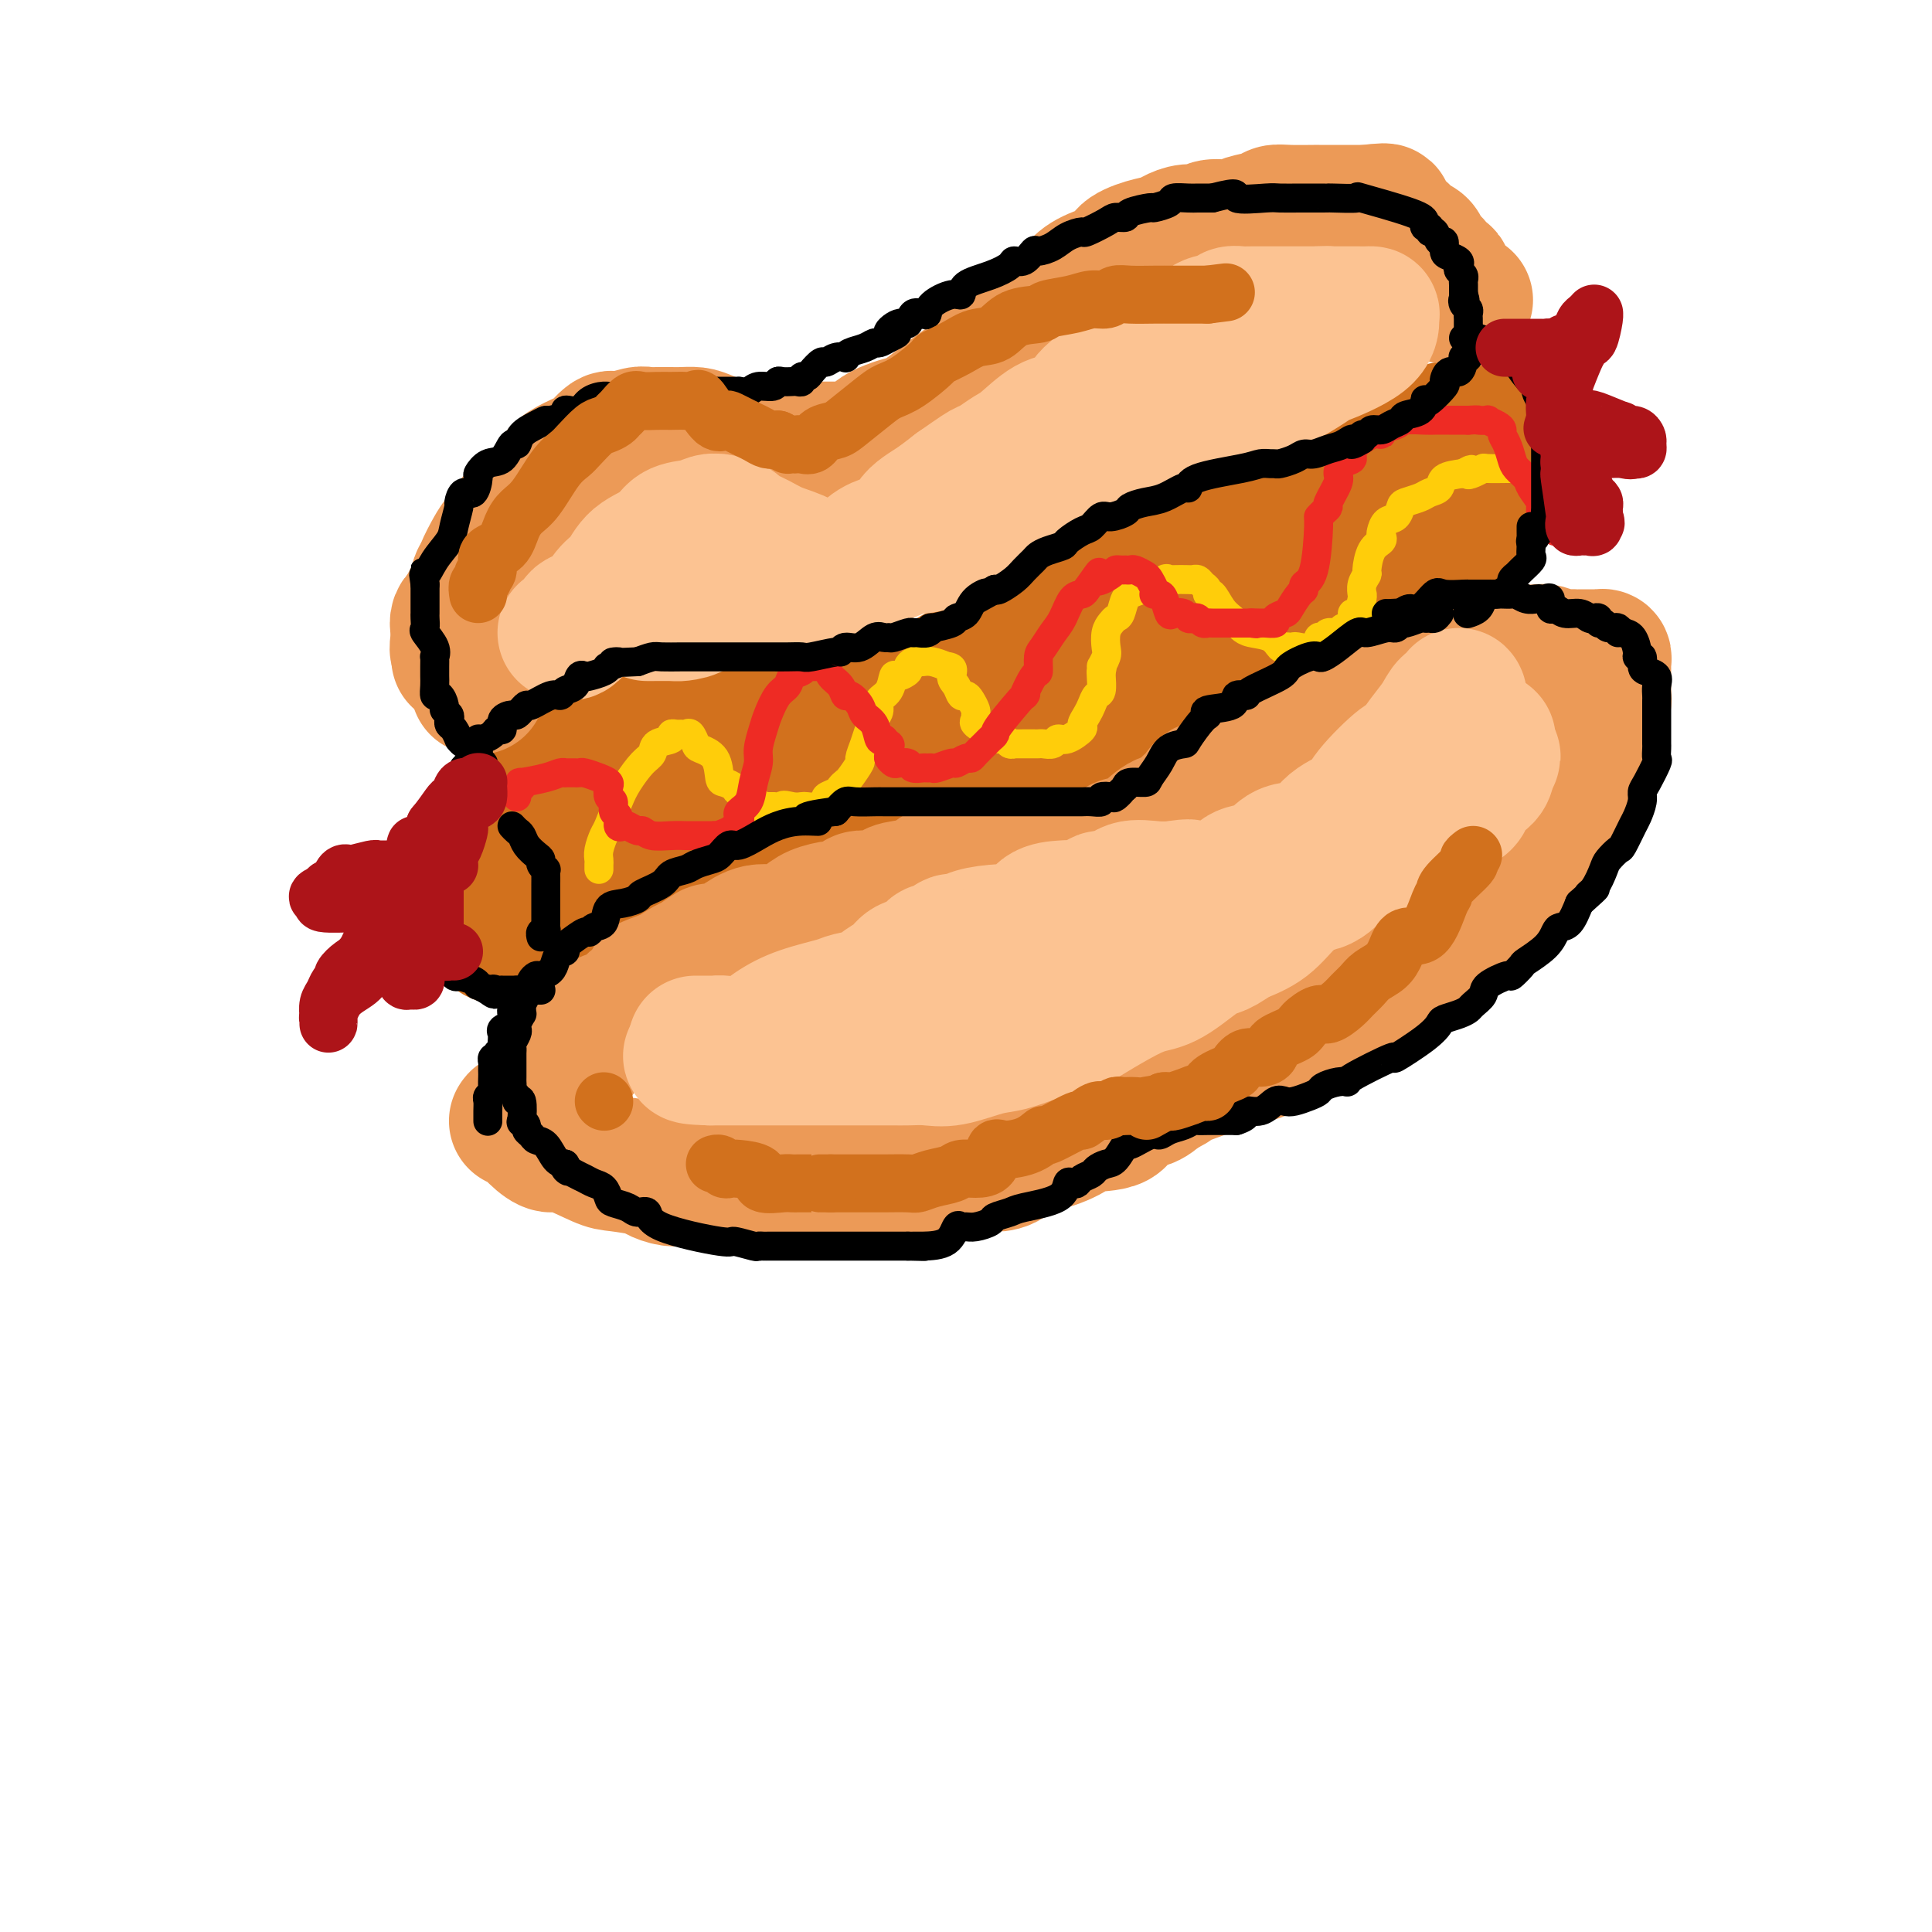 <svg viewBox='0 0 400 400' version='1.1' xmlns='http://www.w3.org/2000/svg' xmlns:xlink='http://www.w3.org/1999/xlink'><g fill='none' stroke='rgb(210,113,29)' stroke-width='28' stroke-linecap='round' stroke-linejoin='round'><path d='M100,185c0.052,-0.181 0.104,-0.362 0,-1c-0.104,-0.638 -0.364,-1.733 0,-3c0.364,-1.267 1.353,-2.706 2,-4c0.647,-1.294 0.951,-2.443 2,-4c1.049,-1.557 2.841,-3.520 4,-5c1.159,-1.480 1.685,-2.475 3,-4c1.315,-1.525 3.420,-3.579 5,-5c1.580,-1.421 2.634,-2.209 4,-3c1.366,-0.791 3.042,-1.585 4,-2c0.958,-0.415 1.197,-0.451 2,-1c0.803,-0.549 2.169,-1.611 3,-2c0.831,-0.389 1.128,-0.104 2,0c0.872,0.104 2.318,0.028 3,0c0.682,-0.028 0.600,-0.007 1,0c0.400,0.007 1.283,0.002 2,0c0.717,-0.002 1.270,-0.001 2,0c0.730,0.001 1.639,0.001 3,0c1.361,-0.001 3.174,-0.002 5,0c1.826,0.002 3.665,0.009 6,0c2.335,-0.009 5.167,-0.033 7,0c1.833,0.033 2.667,0.124 4,0c1.333,-0.124 3.166,-0.464 5,-1c1.834,-0.536 3.669,-1.267 6,-2c2.331,-0.733 5.157,-1.466 7,-2c1.843,-0.534 2.703,-0.868 4,-1c1.297,-0.132 3.033,-0.063 5,-1c1.967,-0.937 4.166,-2.880 6,-4c1.834,-1.120 3.301,-1.417 5,-2c1.699,-0.583 3.628,-1.452 5,-2c1.372,-0.548 2.186,-0.774 3,-1'/><path d='M210,135c8.119,-3.254 5.416,-3.388 5,-4c-0.416,-0.612 1.456,-1.701 4,-3c2.544,-1.299 5.762,-2.808 8,-4c2.238,-1.192 3.496,-2.065 5,-3c1.504,-0.935 3.254,-1.930 5,-3c1.746,-1.070 3.488,-2.214 5,-3c1.512,-0.786 2.795,-1.214 4,-2c1.205,-0.786 2.333,-1.930 4,-3c1.667,-1.070 3.872,-2.065 6,-3c2.128,-0.935 4.177,-1.811 6,-3c1.823,-1.189 3.420,-2.691 6,-4c2.580,-1.309 6.142,-2.426 8,-3c1.858,-0.574 2.010,-0.607 3,-1c0.990,-0.393 2.817,-1.148 5,-2c2.183,-0.852 4.722,-1.801 6,-2c1.278,-0.199 1.296,0.353 2,0c0.704,-0.353 2.096,-1.611 3,-2c0.904,-0.389 1.320,0.092 2,0c0.680,-0.092 1.622,-0.757 2,-1c0.378,-0.243 0.190,-0.064 1,0c0.810,0.064 2.616,0.014 4,0c1.384,-0.014 2.346,0.006 3,0c0.654,-0.006 0.998,-0.040 1,0c0.002,0.040 -0.340,0.155 0,0c0.340,-0.155 1.361,-0.580 2,0c0.639,0.580 0.897,2.166 1,3c0.103,0.834 0.052,0.917 0,1'/><path d='M311,93c0.155,0.801 0.041,0.805 0,1c-0.041,0.195 -0.011,0.581 0,1c0.011,0.419 0.003,0.872 0,1c-0.003,0.128 -0.003,-0.069 0,0c0.003,0.069 0.007,0.403 0,1c-0.007,0.597 -0.027,1.455 0,2c0.027,0.545 0.099,0.775 0,1c-0.099,0.225 -0.370,0.446 -1,1c-0.630,0.554 -1.621,1.443 -2,2c-0.379,0.557 -0.147,0.783 0,1c0.147,0.217 0.207,0.424 0,1c-0.207,0.576 -0.683,1.520 -1,2c-0.317,0.480 -0.475,0.496 -1,1c-0.525,0.504 -1.416,1.495 -2,2c-0.584,0.505 -0.860,0.523 -1,1c-0.140,0.477 -0.144,1.412 -1,2c-0.856,0.588 -2.563,0.829 -3,1c-0.437,0.171 0.396,0.271 0,1c-0.396,0.729 -2.020,2.087 -3,3c-0.980,0.913 -1.315,1.383 -2,2c-0.685,0.617 -1.718,1.383 -3,2c-1.282,0.617 -2.813,1.087 -4,2c-1.187,0.913 -2.031,2.270 -3,3c-0.969,0.730 -2.061,0.833 -3,1c-0.939,0.167 -1.723,0.397 -3,1c-1.277,0.603 -3.047,1.579 -4,2c-0.953,0.421 -1.091,0.288 -2,1c-0.909,0.712 -2.591,2.269 -4,3c-1.409,0.731 -2.545,0.638 -4,1c-1.455,0.362 -3.227,1.181 -5,2'/><path d='M259,138c-6.546,3.643 -5.411,3.749 -6,4c-0.589,0.251 -2.900,0.645 -5,1c-2.100,0.355 -3.988,0.672 -5,1c-1.012,0.328 -1.149,0.669 -2,1c-0.851,0.331 -2.417,0.652 -3,1c-0.583,0.348 -0.184,0.723 -1,1c-0.816,0.277 -2.846,0.455 -4,1c-1.154,0.545 -1.431,1.458 -2,2c-0.569,0.542 -1.430,0.714 -3,1c-1.570,0.286 -3.849,0.687 -5,1c-1.151,0.313 -1.172,0.539 -3,1c-1.828,0.461 -5.461,1.156 -8,2c-2.539,0.844 -3.985,1.838 -5,2c-1.015,0.162 -1.600,-0.507 -3,0c-1.400,0.507 -3.615,2.191 -5,3c-1.385,0.809 -1.939,0.743 -3,1c-1.061,0.257 -2.629,0.839 -4,1c-1.371,0.161 -2.545,-0.097 -4,0c-1.455,0.097 -3.190,0.551 -4,1c-0.810,0.449 -0.693,0.894 -1,1c-0.307,0.106 -1.037,-0.126 -2,0c-0.963,0.126 -2.157,0.611 -3,1c-0.843,0.389 -1.333,0.681 -2,1c-0.667,0.319 -1.510,0.664 -3,1c-1.490,0.336 -3.625,0.665 -5,1c-1.375,0.335 -1.989,0.678 -3,1c-1.011,0.322 -2.420,0.622 -4,1c-1.580,0.378 -3.331,0.833 -4,1c-0.669,0.167 -0.257,0.045 -1,0c-0.743,-0.045 -2.641,-0.013 -4,0c-1.359,0.013 -2.180,0.006 -3,0'/><path d='M149,171c-7.356,1.792 -2.246,1.273 -1,1c1.246,-0.273 -1.372,-0.298 -3,0c-1.628,0.298 -2.268,0.920 -3,1c-0.732,0.080 -1.557,-0.383 -2,0c-0.443,0.383 -0.504,1.612 -1,2c-0.496,0.388 -1.427,-0.063 -2,0c-0.573,0.063 -0.786,0.641 -1,1c-0.214,0.359 -0.427,0.498 -1,1c-0.573,0.502 -1.504,1.367 -2,2c-0.496,0.633 -0.557,1.033 -1,1c-0.443,-0.033 -1.269,-0.499 -2,0c-0.731,0.499 -1.366,1.961 -2,3c-0.634,1.039 -1.268,1.653 -2,2c-0.732,0.347 -1.562,0.425 -2,1c-0.438,0.575 -0.486,1.645 -1,2c-0.514,0.355 -1.496,-0.006 -2,0c-0.504,0.006 -0.532,0.380 -1,1c-0.468,0.620 -1.377,1.486 -2,2c-0.623,0.514 -0.961,0.678 -1,1c-0.039,0.322 0.221,0.804 0,1c-0.221,0.196 -0.924,0.105 -1,0c-0.076,-0.105 0.474,-0.224 0,0c-0.474,0.224 -1.973,0.792 -3,1c-1.027,0.208 -1.581,0.056 -2,0c-0.419,-0.056 -0.704,-0.015 -1,0c-0.296,0.015 -0.603,0.004 -1,0c-0.397,-0.004 -0.883,-0.001 -1,0c-0.117,0.001 0.133,0.000 0,0c-0.133,-0.000 -0.651,-0.000 -1,0c-0.349,0.000 -0.528,0.000 -1,0c-0.472,-0.000 -1.236,-0.000 -2,0'/><path d='M104,194c-2.080,-0.136 -1.279,-0.977 -1,-2c0.279,-1.023 0.036,-2.227 0,-3c-0.036,-0.773 0.137,-1.114 0,-2c-0.137,-0.886 -0.582,-2.317 0,-3c0.582,-0.683 2.191,-0.617 3,-1c0.809,-0.383 0.817,-1.216 1,-2c0.183,-0.784 0.539,-1.518 1,-2c0.461,-0.482 1.025,-0.710 2,-1c0.975,-0.290 2.361,-0.641 3,-1c0.639,-0.359 0.530,-0.727 1,-1c0.470,-0.273 1.519,-0.450 3,-1c1.481,-0.550 3.396,-1.472 5,-2c1.604,-0.528 2.899,-0.660 4,-1c1.101,-0.340 2.009,-0.886 3,-1c0.991,-0.114 2.066,0.205 3,0c0.934,-0.205 1.727,-0.932 3,-1c1.273,-0.068 3.024,0.524 4,0c0.976,-0.524 1.176,-2.165 2,-3c0.824,-0.835 2.272,-0.864 4,-1c1.728,-0.136 3.735,-0.378 6,-1c2.265,-0.622 4.789,-1.624 6,-2c1.211,-0.376 1.109,-0.126 3,-1c1.891,-0.874 5.776,-2.871 8,-4c2.224,-1.129 2.788,-1.389 4,-2c1.212,-0.611 3.074,-1.571 5,-2c1.926,-0.429 3.918,-0.327 6,-1c2.082,-0.673 4.254,-2.122 6,-3c1.746,-0.878 3.066,-1.184 5,-2c1.934,-0.816 4.482,-2.143 7,-3c2.518,-0.857 5.005,-1.245 7,-2c1.995,-0.755 3.497,-1.878 5,-3'/><path d='M213,140c16.945,-6.002 6.809,-1.508 4,0c-2.809,1.508 1.710,0.028 4,-1c2.290,-1.028 2.350,-1.606 3,-2c0.650,-0.394 1.890,-0.603 3,-1c1.110,-0.397 2.089,-0.980 3,-1c0.911,-0.020 1.755,0.524 3,0c1.245,-0.524 2.892,-2.115 4,-3c1.108,-0.885 1.676,-1.064 3,-1c1.324,0.064 3.402,0.369 5,0c1.598,-0.369 2.716,-1.413 4,-2c1.284,-0.587 2.734,-0.716 4,-1c1.266,-0.284 2.347,-0.721 3,-1c0.653,-0.279 0.879,-0.399 2,-1c1.121,-0.601 3.137,-1.682 4,-2c0.863,-0.318 0.574,0.128 1,0c0.426,-0.128 1.568,-0.830 2,-1c0.432,-0.170 0.154,0.193 1,0c0.846,-0.193 2.815,-0.943 4,-1c1.185,-0.057 1.585,0.580 2,0c0.415,-0.580 0.846,-2.375 1,-3c0.154,-0.625 0.031,-0.080 1,0c0.969,0.080 3.030,-0.304 4,-1c0.970,-0.696 0.848,-1.702 1,-2c0.152,-0.298 0.580,0.112 1,0c0.420,-0.112 0.834,-0.746 1,-1c0.166,-0.254 0.083,-0.127 0,0'/></g>
<g fill='none' stroke='rgb(236,154,87)' stroke-width='28' stroke-linecap='round' stroke-linejoin='round'><path d='M107,232c-0.044,0.073 -0.088,0.146 0,0c0.088,-0.146 0.306,-0.512 1,0c0.694,0.512 1.862,1.902 3,3c1.138,1.098 2.245,1.905 3,2c0.755,0.095 1.156,-0.522 3,0c1.844,0.522 5.130,2.182 7,3c1.870,0.818 2.326,0.794 4,1c1.674,0.206 4.568,0.644 6,1c1.432,0.356 1.402,0.631 2,1c0.598,0.369 1.825,0.831 3,1c1.175,0.169 2.297,0.045 3,0c0.703,-0.045 0.986,-0.012 2,0c1.014,0.012 2.759,0.003 4,0c1.241,-0.003 1.977,-0.000 3,0c1.023,0.000 2.334,-0.003 4,0c1.666,0.003 3.687,0.011 6,0c2.313,-0.011 4.917,-0.040 8,0c3.083,0.040 6.644,0.151 10,0c3.356,-0.151 6.508,-0.562 9,-1c2.492,-0.438 4.322,-0.903 6,-1c1.678,-0.097 3.202,0.172 5,0c1.798,-0.172 3.871,-0.787 5,-1c1.129,-0.213 1.314,-0.024 2,0c0.686,0.024 1.874,-0.116 3,-1c1.126,-0.884 2.190,-2.511 3,-3c0.810,-0.489 1.366,0.159 3,0c1.634,-0.159 4.345,-1.127 6,-2c1.655,-0.873 2.253,-1.651 4,-2c1.747,-0.349 4.644,-0.269 6,-1c1.356,-0.731 1.173,-2.274 2,-3c0.827,-0.726 2.665,-0.636 4,-1c1.335,-0.364 2.168,-1.182 3,-2'/><path d='M240,226c5.075,-2.468 2.261,-1.636 3,-2c0.739,-0.364 5.031,-1.922 8,-3c2.969,-1.078 4.617,-1.675 6,-2c1.383,-0.325 2.502,-0.378 4,-1c1.498,-0.622 3.376,-1.812 5,-3c1.624,-1.188 2.995,-2.374 4,-3c1.005,-0.626 1.643,-0.691 3,-1c1.357,-0.309 3.434,-0.861 5,-2c1.566,-1.139 2.621,-2.863 4,-4c1.379,-1.137 3.083,-1.686 4,-2c0.917,-0.314 1.047,-0.391 3,-2c1.953,-1.609 5.730,-4.748 7,-6c1.270,-1.252 0.035,-0.616 1,-1c0.965,-0.384 4.132,-1.788 6,-3c1.868,-1.212 2.439,-2.233 3,-3c0.561,-0.767 1.113,-1.279 2,-2c0.887,-0.721 2.111,-1.649 3,-2c0.889,-0.351 1.445,-0.123 2,-1c0.555,-0.877 1.109,-2.857 2,-4c0.891,-1.143 2.119,-1.448 3,-2c0.881,-0.552 1.415,-1.349 2,-2c0.585,-0.651 1.222,-1.155 2,-2c0.778,-0.845 1.696,-2.032 2,-3c0.304,-0.968 -0.008,-1.716 0,-2c0.008,-0.284 0.335,-0.105 1,-1c0.665,-0.895 1.667,-2.863 2,-4c0.333,-1.137 -0.002,-1.443 0,-2c0.002,-0.557 0.341,-1.366 1,-2c0.659,-0.634 1.639,-1.094 2,-2c0.361,-0.906 0.103,-2.259 0,-3c-0.103,-0.741 -0.052,-0.871 0,-1'/><path d='M330,153c1.465,-3.434 1.128,-2.019 1,-2c-0.128,0.019 -0.048,-1.357 0,-2c0.048,-0.643 0.066,-0.554 0,-1c-0.066,-0.446 -0.214,-1.428 0,-2c0.214,-0.572 0.789,-0.734 1,-1c0.211,-0.266 0.056,-0.634 0,-1c-0.056,-0.366 -0.015,-0.728 0,-1c0.015,-0.272 0.004,-0.454 0,-1c-0.004,-0.546 -0.000,-1.457 0,-2c0.000,-0.543 -0.003,-0.720 0,-1c0.003,-0.280 0.013,-0.663 0,-1c-0.013,-0.337 -0.049,-0.626 0,-1c0.049,-0.374 0.182,-0.832 0,-1c-0.182,-0.168 -0.679,-0.045 -1,0c-0.321,0.045 -0.467,0.012 -1,0c-0.533,-0.012 -1.454,-0.002 -2,0c-0.546,0.002 -0.716,-0.003 -1,0c-0.284,0.003 -0.680,0.015 -1,0c-0.320,-0.015 -0.564,-0.057 -1,0c-0.436,0.057 -1.065,0.211 -2,0c-0.935,-0.211 -2.176,-0.789 -3,-1c-0.824,-0.211 -1.230,-0.056 -2,0c-0.770,0.056 -1.904,0.014 -3,0c-1.096,-0.014 -2.153,-0.001 -3,0c-0.847,0.001 -1.485,-0.010 -2,0c-0.515,0.010 -0.908,0.041 -2,0c-1.092,-0.041 -2.883,-0.155 -4,0c-1.117,0.155 -1.558,0.577 -2,1'/><path d='M302,136c-6.218,0.456 -6.763,2.097 -7,3c-0.237,0.903 -0.165,1.067 -1,1c-0.835,-0.067 -2.577,-0.367 -4,0c-1.423,0.367 -2.526,1.400 -3,2c-0.474,0.600 -0.318,0.769 -1,1c-0.682,0.231 -2.201,0.526 -3,1c-0.799,0.474 -0.877,1.128 -2,2c-1.123,0.872 -3.289,1.962 -5,3c-1.711,1.038 -2.965,2.022 -5,3c-2.035,0.978 -4.850,1.949 -7,3c-2.150,1.051 -3.636,2.183 -5,3c-1.364,0.817 -2.608,1.321 -3,2c-0.392,0.679 0.066,1.534 -1,2c-1.066,0.466 -3.657,0.543 -5,1c-1.343,0.457 -1.439,1.294 -2,2c-0.561,0.706 -1.587,1.279 -2,2c-0.413,0.721 -0.213,1.588 -1,2c-0.787,0.412 -2.560,0.367 -4,1c-1.440,0.633 -2.546,1.944 -4,3c-1.454,1.056 -3.254,1.856 -4,2c-0.746,0.144 -0.438,-0.369 -1,0c-0.562,0.369 -1.995,1.619 -3,2c-1.005,0.381 -1.581,-0.108 -2,0c-0.419,0.108 -0.679,0.814 -1,1c-0.321,0.186 -0.701,-0.146 -1,0c-0.299,0.146 -0.518,0.771 -1,1c-0.482,0.229 -1.229,0.061 -2,0c-0.771,-0.061 -1.568,-0.016 -2,0c-0.432,0.016 -0.501,0.004 -1,0c-0.499,-0.004 -1.428,-0.001 -2,0c-0.572,0.001 -0.786,0.001 -1,0'/><path d='M216,179c-3.437,0.929 -1.530,0.253 -1,0c0.530,-0.253 -0.317,-0.082 -1,0c-0.683,0.082 -1.201,0.075 -2,0c-0.799,-0.075 -1.879,-0.217 -3,0c-1.121,0.217 -2.282,0.792 -3,1c-0.718,0.208 -0.994,0.048 -2,0c-1.006,-0.048 -2.742,0.014 -4,0c-1.258,-0.014 -2.037,-0.106 -3,0c-0.963,0.106 -2.111,0.410 -3,1c-0.889,0.590 -1.518,1.465 -3,2c-1.482,0.535 -3.816,0.731 -5,1c-1.184,0.269 -1.219,0.611 -2,1c-0.781,0.389 -2.307,0.826 -3,1c-0.693,0.174 -0.554,0.084 -1,0c-0.446,-0.084 -1.477,-0.164 -2,0c-0.523,0.164 -0.537,0.571 -1,1c-0.463,0.429 -1.375,0.879 -2,1c-0.625,0.121 -0.963,-0.089 -2,0c-1.037,0.089 -2.771,0.475 -4,1c-1.229,0.525 -1.952,1.187 -3,2c-1.048,0.813 -2.421,1.777 -4,2c-1.579,0.223 -3.363,-0.296 -5,0c-1.637,0.296 -3.128,1.407 -4,2c-0.872,0.593 -1.125,0.669 -2,1c-0.875,0.331 -2.373,0.917 -3,1c-0.627,0.083 -0.385,-0.339 -1,0c-0.615,0.339 -2.089,1.437 -3,2c-0.911,0.563 -1.260,0.589 -2,1c-0.740,0.411 -1.870,1.205 -3,2'/><path d='M139,202c-8.796,3.292 -1.786,0.521 0,0c1.786,-0.521 -1.652,1.208 -3,2c-1.348,0.792 -0.608,0.647 -1,1c-0.392,0.353 -1.917,1.203 -3,2c-1.083,0.797 -1.723,1.541 -2,2c-0.277,0.459 -0.192,0.633 -1,1c-0.808,0.367 -2.511,0.927 -3,1c-0.489,0.073 0.234,-0.340 0,0c-0.234,0.340 -1.426,1.435 -2,2c-0.574,0.565 -0.531,0.600 -1,1c-0.469,0.400 -1.450,1.165 -2,2c-0.550,0.835 -0.670,1.740 -1,2c-0.330,0.260 -0.872,-0.126 -1,0c-0.128,0.126 0.158,0.765 0,1c-0.158,0.235 -0.759,0.067 -1,0c-0.241,-0.067 -0.120,-0.034 0,0'/><path d='M110,109c0.335,-0.333 0.669,-0.665 1,-1c0.331,-0.335 0.657,-0.671 1,-1c0.343,-0.329 0.702,-0.650 1,-1c0.298,-0.350 0.534,-0.730 1,-1c0.466,-0.270 1.162,-0.430 1,0c-0.162,0.430 -1.183,1.451 -2,2c-0.817,0.549 -1.429,0.626 -2,1c-0.571,0.374 -1.099,1.044 -2,2c-0.901,0.956 -2.175,2.198 -3,3c-0.825,0.802 -1.203,1.163 -2,2c-0.797,0.837 -2.015,2.149 -3,3c-0.985,0.851 -1.738,1.242 -2,2c-0.262,0.758 -0.032,1.883 0,3c0.032,1.117 -0.135,2.226 -1,3c-0.865,0.774 -2.428,1.214 -3,2c-0.572,0.786 -0.153,1.918 0,3c0.153,1.082 0.041,2.115 0,3c-0.041,0.885 -0.011,1.623 0,2c0.011,0.377 0.003,0.393 0,0c-0.003,-0.393 -0.002,-1.197 0,-2'/><path d='M95,134c-0.633,1.640 -0.216,-1.258 0,-3c0.216,-1.742 0.230,-2.326 1,-4c0.770,-1.674 2.297,-4.439 3,-6c0.703,-1.561 0.582,-1.919 1,-3c0.418,-1.081 1.375,-2.887 2,-4c0.625,-1.113 0.916,-1.534 2,-3c1.084,-1.466 2.960,-3.978 4,-5c1.040,-1.022 1.245,-0.554 2,-1c0.755,-0.446 2.060,-1.805 3,-3c0.940,-1.195 1.516,-2.227 2,-3c0.484,-0.773 0.876,-1.288 2,-2c1.124,-0.712 2.980,-1.620 4,-2c1.020,-0.380 1.204,-0.231 2,-1c0.796,-0.769 2.204,-2.455 3,-3c0.796,-0.545 0.982,0.050 2,0c1.018,-0.050 2.870,-0.745 4,-1c1.130,-0.255 1.537,-0.068 2,0c0.463,0.068 0.981,0.018 2,0c1.019,-0.018 2.538,-0.003 3,0c0.462,0.003 -0.134,-0.006 0,0c0.134,0.006 0.997,0.026 2,0c1.003,-0.026 2.146,-0.098 3,0c0.854,0.098 1.420,0.366 3,1c1.580,0.634 4.174,1.634 6,2c1.826,0.366 2.885,0.098 4,0c1.115,-0.098 2.288,-0.026 4,0c1.712,0.026 3.964,0.007 5,0c1.036,-0.007 0.855,-0.002 2,0c1.145,0.002 3.616,0.001 5,0c1.384,-0.001 1.681,-0.000 2,0c0.319,0.000 0.659,0.000 1,0'/><path d='M176,93c8.616,0.029 5.157,-0.898 5,-2c-0.157,-1.102 2.990,-2.381 5,-3c2.010,-0.619 2.885,-0.580 5,-2c2.115,-1.420 5.471,-4.299 8,-6c2.529,-1.701 4.231,-2.222 5,-3c0.769,-0.778 0.604,-1.811 2,-3c1.396,-1.189 4.353,-2.535 6,-4c1.647,-1.465 1.984,-3.051 3,-4c1.016,-0.949 2.711,-1.262 4,-2c1.289,-0.738 2.170,-1.902 3,-3c0.830,-1.098 1.607,-2.129 3,-3c1.393,-0.871 3.402,-1.581 5,-2c1.598,-0.419 2.783,-0.546 3,-1c0.217,-0.454 -0.536,-1.236 0,-2c0.536,-0.764 2.360,-1.510 4,-2c1.640,-0.490 3.095,-0.724 4,-1c0.905,-0.276 1.261,-0.595 2,-1c0.739,-0.405 1.862,-0.896 3,-1c1.138,-0.104 2.290,0.180 3,0c0.710,-0.180 0.977,-0.822 2,-1c1.023,-0.178 2.802,0.110 4,0c1.198,-0.110 1.813,-0.618 3,-1c1.187,-0.382 2.944,-0.638 4,-1c1.056,-0.362 1.412,-0.829 2,-1c0.588,-0.171 1.410,-0.046 3,0c1.590,0.046 3.949,0.012 5,0c1.051,-0.012 0.793,-0.003 1,0c0.207,0.003 0.880,0.001 2,0c1.120,-0.001 2.686,-0.000 4,0c1.314,0.000 2.375,0.000 3,0c0.625,-0.000 0.812,-0.000 1,0'/><path d='M283,44c7.218,-0.922 2.263,0.274 1,1c-1.263,0.726 1.167,0.983 2,1c0.833,0.017 0.068,-0.207 0,0c-0.068,0.207 0.559,0.843 1,1c0.441,0.157 0.694,-0.165 1,0c0.306,0.165 0.663,0.817 1,1c0.337,0.183 0.652,-0.103 1,0c0.348,0.103 0.727,0.593 1,1c0.273,0.407 0.440,0.729 1,1c0.560,0.271 1.513,0.489 2,1c0.487,0.511 0.509,1.315 1,2c0.491,0.685 1.451,1.253 2,2c0.549,0.747 0.688,1.675 1,2c0.312,0.325 0.799,0.048 1,0c0.201,-0.048 0.118,0.135 0,1c-0.118,0.865 -0.269,2.414 0,3c0.269,0.586 0.959,0.209 1,0c0.041,-0.209 -0.566,-0.248 0,0c0.566,0.248 2.305,0.785 3,1c0.695,0.215 0.348,0.107 0,0'/><path d='M100,132c-0.423,0.762 -0.845,1.524 -1,2c-0.155,0.476 -0.041,0.666 0,1c0.041,0.334 0.011,0.810 0,1c-0.011,0.190 -0.003,0.092 0,0c0.003,-0.092 0.001,-0.178 0,0c-0.001,0.178 -0.000,0.620 0,1c0.000,0.380 0.000,0.698 0,1c-0.000,0.302 -0.000,0.589 0,1c0.000,0.411 0.000,0.945 0,1c-0.000,0.055 -0.000,-0.370 0,0c0.000,0.370 0.000,1.534 0,2c-0.000,0.466 -0.000,0.233 0,0'/></g>
<g fill='none' stroke='rgb(252,195,146)' stroke-width='28' stroke-linecap='round' stroke-linejoin='round'><path d='M117,131c0.320,0.053 0.641,0.106 1,0c0.359,-0.106 0.757,-0.372 1,-1c0.243,-0.628 0.331,-1.617 1,-2c0.669,-0.383 1.919,-0.160 3,-1c1.081,-0.840 1.993,-2.743 3,-4c1.007,-1.257 2.111,-1.866 3,-3c0.889,-1.134 1.565,-2.791 3,-4c1.435,-1.209 3.628,-1.970 5,-3c1.372,-1.030 1.923,-2.328 3,-3c1.077,-0.672 2.682,-0.717 4,-1c1.318,-0.283 2.350,-0.805 3,-1c0.650,-0.195 0.917,-0.064 1,0c0.083,0.064 -0.018,0.062 0,0c0.018,-0.062 0.155,-0.182 1,0c0.845,0.182 2.398,0.667 3,1c0.602,0.333 0.254,0.513 1,1c0.746,0.487 2.585,1.279 4,2c1.415,0.721 2.405,1.370 4,2c1.595,0.630 3.797,1.240 5,2c1.203,0.760 1.409,1.671 2,2c0.591,0.329 1.568,0.075 2,0c0.432,-0.075 0.319,0.030 1,0c0.681,-0.030 2.155,-0.196 3,0c0.845,0.196 1.062,0.754 2,0c0.938,-0.754 2.596,-2.821 4,-4c1.404,-1.179 2.552,-1.470 4,-2c1.448,-0.530 3.195,-1.300 4,-2c0.805,-0.700 0.669,-1.332 1,-2c0.331,-0.668 1.127,-1.372 2,-2c0.873,-0.628 1.821,-1.179 3,-2c1.179,-0.821 2.590,-1.910 4,-3'/><path d='M198,101c4.991,-3.503 5.468,-3.762 6,-4c0.532,-0.238 1.119,-0.456 2,-1c0.881,-0.544 2.056,-1.415 3,-2c0.944,-0.585 1.657,-0.885 3,-2c1.343,-1.115 3.318,-3.047 5,-4c1.682,-0.953 3.073,-0.928 4,-1c0.927,-0.072 1.390,-0.241 2,-1c0.610,-0.759 1.365,-2.109 2,-3c0.635,-0.891 1.148,-1.323 2,-2c0.852,-0.677 2.043,-1.599 3,-2c0.957,-0.401 1.679,-0.282 3,-1c1.321,-0.718 3.242,-2.274 4,-3c0.758,-0.726 0.354,-0.624 1,-1c0.646,-0.376 2.341,-1.232 4,-2c1.659,-0.768 3.282,-1.448 4,-2c0.718,-0.552 0.530,-0.975 1,-1c0.470,-0.025 1.597,0.347 2,0c0.403,-0.347 0.083,-1.413 1,-2c0.917,-0.587 3.071,-0.693 4,-1c0.929,-0.307 0.632,-0.814 1,-1c0.368,-0.186 1.399,-0.050 2,0c0.601,0.050 0.770,0.013 1,0c0.230,-0.013 0.520,-0.004 1,0c0.480,0.004 1.151,0.001 2,0c0.849,-0.001 1.876,-0.000 3,0c1.124,0.000 2.346,0.000 3,0c0.654,-0.000 0.739,-0.000 1,0c0.261,0.000 0.699,0.000 1,0c0.301,-0.000 0.466,-0.000 1,0c0.534,0.000 1.438,0.000 2,0c0.562,-0.000 0.781,-0.000 1,0'/><path d='M273,65c3.118,-0.155 1.414,-0.042 1,0c-0.414,0.042 0.463,0.012 2,0c1.537,-0.012 3.733,-0.006 5,0c1.267,0.006 1.606,0.013 2,0c0.394,-0.013 0.844,-0.046 1,0c0.156,0.046 0.019,0.172 0,1c-0.019,0.828 0.082,2.360 -2,4c-2.082,1.640 -6.346,3.388 -8,4c-1.654,0.612 -0.698,0.088 -2,1c-1.302,0.912 -4.860,3.260 -7,4c-2.140,0.740 -2.860,-0.127 -4,0c-1.140,0.127 -2.701,1.247 -4,2c-1.299,0.753 -2.336,1.137 -4,2c-1.664,0.863 -3.953,2.204 -6,3c-2.047,0.796 -3.850,1.045 -6,2c-2.150,0.955 -4.645,2.614 -7,4c-2.355,1.386 -4.569,2.497 -7,3c-2.431,0.503 -5.078,0.398 -7,1c-1.922,0.602 -3.118,1.912 -5,3c-1.882,1.088 -4.451,1.956 -6,3c-1.549,1.044 -2.077,2.265 -3,3c-0.923,0.735 -2.242,0.984 -4,2c-1.758,1.016 -3.956,2.798 -6,4c-2.044,1.202 -3.935,1.824 -5,2c-1.065,0.176 -1.304,-0.092 -2,0c-0.696,0.092 -1.848,0.546 -3,1'/><path d='M186,114c-6.076,2.823 -4.266,0.880 -5,1c-0.734,0.120 -4.013,2.305 -6,3c-1.987,0.695 -2.683,-0.098 -4,0c-1.317,0.098 -3.255,1.088 -5,2c-1.745,0.912 -3.298,1.748 -5,2c-1.702,0.252 -3.553,-0.078 -5,0c-1.447,0.078 -2.490,0.563 -4,1c-1.510,0.437 -3.487,0.825 -4,1c-0.513,0.175 0.437,0.138 0,0c-0.437,-0.138 -2.261,-0.377 -3,0c-0.739,0.377 -0.394,1.369 -1,2c-0.606,0.631 -2.162,0.901 -3,1c-0.838,0.099 -0.956,0.026 -2,0c-1.044,-0.026 -3.012,-0.007 -4,0c-0.988,0.007 -0.997,0.002 -1,0c-0.003,-0.002 -0.002,-0.001 0,0'/><path d='M144,216c0.219,0.001 0.438,0.003 1,0c0.562,-0.003 1.468,-0.009 2,0c0.532,0.009 0.691,0.035 1,0c0.309,-0.035 0.769,-0.132 2,0c1.231,0.132 3.234,0.491 5,0c1.766,-0.491 3.295,-1.832 5,-3c1.705,-1.168 3.586,-2.161 6,-3c2.414,-0.839 5.361,-1.523 7,-2c1.639,-0.477 1.971,-0.748 3,-1c1.029,-0.252 2.754,-0.486 4,-1c1.246,-0.514 2.011,-1.308 3,-2c0.989,-0.692 2.200,-1.282 3,-2c0.800,-0.718 1.188,-1.563 2,-2c0.812,-0.437 2.048,-0.465 3,-1c0.952,-0.535 1.621,-1.579 2,-2c0.379,-0.421 0.470,-0.221 1,0c0.530,0.221 1.499,0.462 2,0c0.501,-0.462 0.533,-1.627 1,-2c0.467,-0.373 1.369,0.047 2,0c0.631,-0.047 0.991,-0.563 2,-1c1.009,-0.437 2.668,-0.797 5,-1c2.332,-0.203 5.339,-0.248 7,-1c1.661,-0.752 1.977,-2.210 3,-3c1.023,-0.790 2.753,-0.914 4,-1c1.247,-0.086 2.012,-0.136 3,0c0.988,0.136 2.200,0.457 3,0c0.800,-0.457 1.190,-1.691 2,-2c0.810,-0.309 2.042,0.309 3,0c0.958,-0.309 1.643,-1.545 3,-2c1.357,-0.455 3.388,-0.130 5,0c1.612,0.130 2.806,0.065 4,0'/><path d='M243,184c4.670,-0.761 2.843,-0.164 3,0c0.157,0.164 2.296,-0.105 4,0c1.704,0.105 2.971,0.585 4,0c1.029,-0.585 1.819,-2.234 3,-3c1.181,-0.766 2.754,-0.649 4,-1c1.246,-0.351 2.165,-1.171 3,-2c0.835,-0.829 1.584,-1.667 3,-2c1.416,-0.333 3.497,-0.160 5,-1c1.503,-0.840 2.429,-2.691 4,-4c1.571,-1.309 3.789,-2.075 5,-3c1.211,-0.925 1.417,-2.008 3,-4c1.583,-1.992 4.545,-4.895 6,-6c1.455,-1.105 1.402,-0.414 2,-1c0.598,-0.586 1.845,-2.449 3,-4c1.155,-1.551 2.218,-2.790 3,-4c0.782,-1.210 1.284,-2.391 2,-3c0.716,-0.609 1.647,-0.645 2,-1c0.353,-0.355 0.130,-1.028 0,-1c-0.130,0.028 -0.167,0.756 0,1c0.167,0.244 0.536,0.004 0,1c-0.536,0.996 -1.979,3.230 -3,5c-1.021,1.770 -1.622,3.078 -3,5c-1.378,1.922 -3.533,4.459 -6,7c-2.467,2.541 -5.246,5.086 -7,7c-1.754,1.914 -2.484,3.198 -4,5c-1.516,1.802 -3.819,4.122 -6,6c-2.181,1.878 -4.241,3.313 -6,5c-1.759,1.687 -3.217,3.625 -5,5c-1.783,1.375 -3.892,2.188 -6,3'/><path d='M256,194c-4.559,3.343 -4.457,2.202 -6,3c-1.543,0.798 -4.731,3.537 -7,5c-2.269,1.463 -3.620,1.652 -5,2c-1.380,0.348 -2.788,0.857 -5,2c-2.212,1.143 -5.229,2.921 -7,4c-1.771,1.079 -2.297,1.460 -4,2c-1.703,0.540 -4.583,1.241 -7,2c-2.417,0.759 -4.369,1.576 -6,2c-1.631,0.424 -2.939,0.453 -5,1c-2.061,0.547 -4.873,1.611 -7,2c-2.127,0.389 -3.569,0.104 -5,0c-1.431,-0.104 -2.852,-0.028 -4,0c-1.148,0.028 -2.022,0.007 -3,0c-0.978,-0.007 -2.059,-0.002 -3,0c-0.941,0.002 -1.743,0.001 -3,0c-1.257,-0.001 -2.969,-0.000 -4,0c-1.031,0.000 -1.382,0.000 -3,0c-1.618,-0.000 -4.504,-0.000 -6,0c-1.496,0.000 -1.604,0.000 -3,0c-1.396,-0.000 -4.081,-0.000 -5,0c-0.919,0.000 -0.074,0.000 -1,0c-0.926,-0.000 -3.625,-0.000 -5,0c-1.375,0.000 -1.426,0.000 -2,0c-0.574,-0.000 -1.669,-0.000 -2,0c-0.331,0.000 0.103,0.000 0,0c-0.103,-0.000 -0.744,-0.000 -1,0c-0.256,0.000 -0.128,0.000 0,0'/><path d='M147,219c-7.778,-0.222 -2.222,-0.778 0,-1c2.222,-0.222 1.111,-0.111 0,0'/><path d='M150,218c0.874,-0.005 1.748,-0.010 3,0c1.252,0.010 2.883,0.033 4,0c1.117,-0.033 1.722,-0.124 3,0c1.278,0.124 3.230,0.462 7,0c3.770,-0.462 9.357,-1.724 12,-2c2.643,-0.276 2.340,0.435 4,0c1.660,-0.435 5.283,-2.014 8,-3c2.717,-0.986 4.529,-1.378 7,-2c2.471,-0.622 5.600,-1.476 8,-2c2.400,-0.524 4.071,-0.720 6,-2c1.929,-1.280 4.116,-3.645 6,-5c1.884,-1.355 3.463,-1.699 6,-3c2.537,-1.301 6.030,-3.557 9,-5c2.970,-1.443 5.418,-2.072 8,-3c2.582,-0.928 5.298,-2.153 8,-3c2.702,-0.847 5.388,-1.315 8,-2c2.612,-0.685 5.149,-1.588 8,-2c2.851,-0.412 6.018,-0.333 8,-1c1.982,-0.667 2.781,-2.079 4,-3c1.219,-0.921 2.860,-1.350 5,-2c2.140,-0.650 4.781,-1.521 6,-2c1.219,-0.479 1.016,-0.565 2,-1c0.984,-0.435 3.154,-1.218 4,-2c0.846,-0.782 0.367,-1.564 1,-2c0.633,-0.436 2.376,-0.525 3,-1c0.624,-0.475 0.129,-1.335 1,-2c0.871,-0.665 3.109,-1.134 4,-2c0.891,-0.866 0.435,-2.129 1,-3c0.565,-0.871 2.152,-1.350 3,-2c0.848,-0.650 0.957,-1.471 1,-2c0.043,-0.529 0.022,-0.764 0,-1'/><path d='M308,158c2.167,-2.429 0.583,-1.000 0,-1c-0.583,0.000 -0.167,-1.429 0,-2c0.167,-0.571 0.083,-0.286 0,0'/><path d='M308,153c0.000,0.000 0.100,0.100 0.1,0.1'/></g>
<g fill='none' stroke='rgb(255,205,10)' stroke-width='6' stroke-linecap='round' stroke-linejoin='round'><path d='M124,180c-0.007,-0.348 -0.014,-0.695 0,-1c0.014,-0.305 0.048,-0.567 0,-1c-0.048,-0.433 -0.180,-1.038 0,-2c0.180,-0.962 0.670,-2.282 1,-3c0.330,-0.718 0.498,-0.835 1,-2c0.502,-1.165 1.336,-3.377 2,-5c0.664,-1.623 1.156,-2.658 2,-4c0.844,-1.342 2.040,-2.990 3,-4c0.960,-1.010 1.686,-1.381 2,-2c0.314,-0.619 0.217,-1.487 1,-2c0.783,-0.513 2.448,-0.673 3,-1c0.552,-0.327 -0.007,-0.821 0,-1c0.007,-0.179 0.580,-0.041 1,0c0.420,0.041 0.688,-0.014 1,0c0.312,0.014 0.668,0.099 1,0c0.332,-0.099 0.638,-0.380 1,0c0.362,0.380 0.778,1.422 1,2c0.222,0.578 0.249,0.694 1,1c0.751,0.306 2.226,0.803 3,2c0.774,1.197 0.846,3.093 1,4c0.154,0.907 0.390,0.825 1,1c0.610,0.175 1.593,0.607 2,1c0.407,0.393 0.238,0.746 1,1c0.762,0.254 2.455,0.408 3,1c0.545,0.592 -0.058,1.623 0,2c0.058,0.377 0.779,0.101 1,0c0.221,-0.101 -0.056,-0.027 0,0c0.056,0.027 0.445,0.008 1,0c0.555,-0.008 1.278,-0.004 2,0'/><path d='M160,167c3.610,2.166 2.136,0.581 2,0c-0.136,-0.581 1.068,-0.159 2,0c0.932,0.159 1.593,0.054 2,0c0.407,-0.054 0.561,-0.056 1,0c0.439,0.056 1.164,0.170 2,0c0.836,-0.170 1.782,-0.623 2,-1c0.218,-0.377 -0.294,-0.676 0,-1c0.294,-0.324 1.393,-0.672 2,-1c0.607,-0.328 0.722,-0.636 1,-1c0.278,-0.364 0.718,-0.786 1,-1c0.282,-0.214 0.404,-0.221 1,-1c0.596,-0.779 1.665,-2.330 2,-3c0.335,-0.670 -0.064,-0.458 0,-1c0.064,-0.542 0.590,-1.836 1,-3c0.410,-1.164 0.705,-2.197 1,-3c0.295,-0.803 0.590,-1.375 1,-2c0.410,-0.625 0.935,-1.301 1,-2c0.065,-0.699 -0.329,-1.420 0,-2c0.329,-0.580 1.380,-1.020 2,-2c0.620,-0.980 0.810,-2.501 1,-3c0.190,-0.499 0.380,0.024 1,0c0.620,-0.024 1.671,-0.595 2,-1c0.329,-0.405 -0.064,-0.645 0,-1c0.064,-0.355 0.586,-0.824 1,-1c0.414,-0.176 0.719,-0.057 1,0c0.281,0.057 0.537,0.054 1,0c0.463,-0.054 1.132,-0.158 2,0c0.868,0.158 1.934,0.579 3,1'/><path d='M196,138c1.880,0.055 1.081,1.194 1,2c-0.081,0.806 0.557,1.281 1,2c0.443,0.719 0.693,1.684 1,2c0.307,0.316 0.671,-0.017 1,0c0.329,0.017 0.621,0.385 1,1c0.379,0.615 0.844,1.478 1,2c0.156,0.522 0.001,0.704 0,1c-0.001,0.296 0.150,0.705 0,1c-0.150,0.295 -0.602,0.475 0,1c0.602,0.525 2.257,1.395 3,2c0.743,0.605 0.576,0.947 1,1c0.424,0.053 1.441,-0.182 2,0c0.559,0.182 0.661,0.781 1,1c0.339,0.219 0.917,0.059 1,0c0.083,-0.059 -0.328,-0.016 0,0c0.328,0.016 1.396,0.004 2,0c0.604,-0.004 0.743,0.000 1,0c0.257,-0.000 0.632,-0.004 1,0c0.368,0.004 0.730,0.017 1,0c0.270,-0.017 0.448,-0.064 1,0c0.552,0.064 1.478,0.239 2,0c0.522,-0.239 0.640,-0.893 1,-1c0.360,-0.107 0.961,0.334 2,0c1.039,-0.334 2.516,-1.442 3,-2c0.484,-0.558 -0.024,-0.567 0,-1c0.024,-0.433 0.581,-1.289 1,-2c0.419,-0.711 0.701,-1.276 1,-2c0.299,-0.724 0.616,-1.606 1,-2c0.384,-0.394 0.834,-0.298 1,-1c0.166,-0.702 0.047,-2.200 0,-3c-0.047,-0.800 -0.024,-0.900 0,-1'/><path d='M228,139c0.559,-1.983 -0.043,-0.941 0,-1c0.043,-0.059 0.733,-1.221 1,-2c0.267,-0.779 0.113,-1.177 0,-2c-0.113,-0.823 -0.185,-2.073 0,-3c0.185,-0.927 0.629,-1.531 1,-2c0.371,-0.469 0.671,-0.804 1,-1c0.329,-0.196 0.686,-0.253 1,-1c0.314,-0.747 0.583,-2.184 1,-3c0.417,-0.816 0.980,-1.011 1,-1c0.020,0.011 -0.503,0.227 0,0c0.503,-0.227 2.030,-0.898 3,-1c0.970,-0.102 1.381,0.365 2,0c0.619,-0.365 1.447,-1.562 2,-2c0.553,-0.438 0.831,-0.118 1,0c0.169,0.118 0.230,0.035 1,0c0.770,-0.035 2.249,-0.021 3,0c0.751,0.021 0.775,0.049 1,0c0.225,-0.049 0.651,-0.173 1,0c0.349,0.173 0.621,0.644 1,1c0.379,0.356 0.865,0.596 1,1c0.135,0.404 -0.080,0.973 0,1c0.080,0.027 0.455,-0.487 1,0c0.545,0.487 1.260,1.976 2,3c0.740,1.024 1.504,1.583 2,2c0.496,0.417 0.724,0.694 1,1c0.276,0.306 0.599,0.642 1,1c0.401,0.358 0.881,0.737 2,1c1.119,0.263 2.877,0.411 4,1c1.123,0.589 1.610,1.620 2,2c0.390,0.380 0.683,0.109 1,0c0.317,-0.109 0.659,-0.054 1,0'/><path d='M267,134c1.758,0.628 1.154,0.197 1,0c-0.154,-0.197 0.143,-0.162 1,0c0.857,0.162 2.275,0.451 3,0c0.725,-0.451 0.758,-1.642 1,-2c0.242,-0.358 0.695,0.116 1,0c0.305,-0.116 0.464,-0.822 1,-1c0.536,-0.178 1.449,0.172 2,0c0.551,-0.172 0.739,-0.866 1,-1c0.261,-0.134 0.596,0.294 1,0c0.404,-0.294 0.879,-1.309 1,-2c0.121,-0.691 -0.111,-1.059 0,-1c0.111,0.059 0.565,0.546 1,0c0.435,-0.546 0.853,-2.126 1,-3c0.147,-0.874 0.025,-1.043 0,-1c-0.025,0.043 0.048,0.300 0,0c-0.048,-0.300 -0.215,-1.155 0,-2c0.215,-0.845 0.814,-1.680 1,-2c0.186,-0.320 -0.042,-0.126 0,-1c0.042,-0.874 0.353,-2.816 1,-4c0.647,-1.184 1.630,-1.612 2,-2c0.370,-0.388 0.127,-0.738 0,-1c-0.127,-0.262 -0.138,-0.437 0,-1c0.138,-0.563 0.425,-1.513 1,-2c0.575,-0.487 1.438,-0.512 2,-1c0.562,-0.488 0.823,-1.439 1,-2c0.177,-0.561 0.269,-0.731 1,-1c0.731,-0.269 2.102,-0.636 3,-1c0.898,-0.364 1.323,-0.727 2,-1c0.677,-0.273 1.605,-0.458 2,-1c0.395,-0.542 0.256,-1.441 1,-2c0.744,-0.559 2.372,-0.780 4,-1'/><path d='M303,98c2.674,-1.563 1.357,-0.471 1,0c-0.357,0.471 0.244,0.322 1,0c0.756,-0.322 1.667,-0.818 2,-1c0.333,-0.182 0.089,-0.049 1,0c0.911,0.049 2.976,0.013 4,0c1.024,-0.013 1.007,-0.004 1,0c-0.007,0.004 -0.003,0.002 0,0'/></g>
<g fill='none' stroke='rgb(238,43,36)' stroke-width='6' stroke-linecap='round' stroke-linejoin='round'><path d='M107,165c-0.104,-0.341 -0.208,-0.683 0,-1c0.208,-0.317 0.728,-0.611 1,-1c0.272,-0.389 0.298,-0.875 0,-1c-0.298,-0.125 -0.918,0.110 0,0c0.918,-0.110 3.373,-0.565 5,-1c1.627,-0.435 2.425,-0.849 3,-1c0.575,-0.151 0.928,-0.040 1,0c0.072,0.040 -0.137,0.010 0,0c0.137,-0.010 0.620,0.000 1,0c0.380,-0.000 0.655,-0.011 1,0c0.345,0.011 0.758,0.043 1,0c0.242,-0.043 0.312,-0.162 1,0c0.688,0.162 1.992,0.606 3,1c1.008,0.394 1.719,0.740 2,1c0.281,0.260 0.132,0.436 0,1c-0.132,0.564 -0.246,1.518 0,2c0.246,0.482 0.854,0.494 1,1c0.146,0.506 -0.169,1.508 0,2c0.169,0.492 0.823,0.476 1,1c0.177,0.524 -0.122,1.589 0,2c0.122,0.411 0.664,0.166 1,0c0.336,-0.166 0.466,-0.255 1,0c0.534,0.255 1.470,0.853 2,1c0.530,0.147 0.653,-0.157 1,0c0.347,0.157 0.920,0.774 2,1c1.080,0.226 2.669,0.061 4,0c1.331,-0.061 2.404,-0.016 3,0c0.596,0.016 0.717,0.004 1,0c0.283,-0.004 0.730,-0.001 1,0c0.270,0.001 0.363,0.000 1,0c0.637,-0.000 1.819,-0.000 3,0'/><path d='M148,173c2.922,0.341 1.226,0.194 1,0c-0.226,-0.194 1.018,-0.435 2,-1c0.982,-0.565 1.702,-1.455 2,-2c0.298,-0.545 0.175,-0.744 0,-1c-0.175,-0.256 -0.402,-0.570 0,-1c0.402,-0.430 1.431,-0.976 2,-2c0.569,-1.024 0.676,-2.527 1,-4c0.324,-1.473 0.863,-2.916 1,-4c0.137,-1.084 -0.128,-1.809 0,-3c0.128,-1.191 0.649,-2.848 1,-4c0.351,-1.152 0.532,-1.800 1,-3c0.468,-1.200 1.225,-2.952 2,-4c0.775,-1.048 1.570,-1.391 2,-2c0.430,-0.609 0.497,-1.484 1,-2c0.503,-0.516 1.444,-0.674 2,-1c0.556,-0.326 0.727,-0.821 1,-1c0.273,-0.179 0.650,-0.042 1,0c0.350,0.042 0.675,-0.012 1,0c0.325,0.012 0.651,0.088 1,0c0.349,-0.088 0.722,-0.341 1,0c0.278,0.341 0.460,1.274 1,2c0.540,0.726 1.439,1.244 2,2c0.561,0.756 0.784,1.748 1,2c0.216,0.252 0.425,-0.237 1,0c0.575,0.237 1.516,1.199 2,2c0.484,0.801 0.511,1.442 1,2c0.489,0.558 1.439,1.035 2,2c0.561,0.965 0.732,2.419 1,3c0.268,0.581 0.634,0.291 1,0'/><path d='M183,153c1.924,2.128 1.236,0.949 1,1c-0.236,0.051 -0.018,1.333 0,2c0.018,0.667 -0.165,0.718 0,1c0.165,0.282 0.678,0.793 1,1c0.322,0.207 0.453,0.108 1,0c0.547,-0.108 1.509,-0.225 2,0c0.491,0.225 0.511,0.794 1,1c0.489,0.206 1.448,0.051 2,0c0.552,-0.051 0.696,0.001 1,0c0.304,-0.001 0.768,-0.057 1,0c0.232,0.057 0.234,0.226 1,0c0.766,-0.226 2.298,-0.847 3,-1c0.702,-0.153 0.573,0.162 1,0c0.427,-0.162 1.409,-0.803 2,-1c0.591,-0.197 0.789,0.049 1,0c0.211,-0.049 0.433,-0.393 1,-1c0.567,-0.607 1.478,-1.479 2,-2c0.522,-0.521 0.656,-0.692 1,-1c0.344,-0.308 0.897,-0.752 1,-1c0.103,-0.248 -0.245,-0.298 1,-2c1.245,-1.702 4.084,-5.054 5,-6c0.916,-0.946 -0.092,0.516 0,0c0.092,-0.516 1.285,-3.009 2,-4c0.715,-0.991 0.954,-0.479 1,-1c0.046,-0.521 -0.101,-2.073 0,-3c0.101,-0.927 0.450,-1.228 1,-2c0.550,-0.772 1.299,-2.013 2,-3c0.701,-0.987 1.353,-1.718 2,-3c0.647,-1.282 1.290,-3.114 2,-4c0.710,-0.886 1.489,-0.824 2,-1c0.511,-0.176 0.756,-0.588 1,-1'/><path d='M225,122c4.152,-5.823 2.031,-2.881 2,-2c-0.031,0.881 2.029,-0.300 3,-1c0.971,-0.700 0.852,-0.919 1,-1c0.148,-0.081 0.563,-0.022 1,0c0.437,0.022 0.894,0.009 1,0c0.106,-0.009 -0.141,-0.015 0,0c0.141,0.015 0.668,0.049 1,0c0.332,-0.049 0.467,-0.181 1,0c0.533,0.181 1.462,0.676 2,1c0.538,0.324 0.683,0.479 1,1c0.317,0.521 0.806,1.408 1,2c0.194,0.592 0.094,0.888 0,1c-0.094,0.112 -0.181,0.041 0,0c0.181,-0.041 0.630,-0.050 1,0c0.370,0.050 0.663,0.161 1,1c0.337,0.839 0.720,2.407 1,3c0.280,0.593 0.456,0.210 1,0c0.544,-0.210 1.455,-0.249 2,0c0.545,0.249 0.724,0.785 1,1c0.276,0.215 0.649,0.110 1,0c0.351,-0.110 0.679,-0.226 1,0c0.321,0.226 0.634,0.793 1,1c0.366,0.207 0.783,0.056 1,0c0.217,-0.056 0.232,-0.015 1,0c0.768,0.015 2.288,0.004 3,0c0.712,-0.004 0.615,-0.001 1,0c0.385,0.001 1.253,0.000 2,0c0.747,-0.000 1.374,-0.000 2,0'/><path d='M259,129c2.515,0.309 0.304,0.080 0,0c-0.304,-0.080 1.299,-0.011 2,0c0.701,0.011 0.502,-0.037 1,0c0.498,0.037 1.695,0.157 2,0c0.305,-0.157 -0.282,-0.591 0,-1c0.282,-0.409 1.433,-0.792 2,-1c0.567,-0.208 0.551,-0.240 1,-1c0.449,-0.760 1.364,-2.246 2,-3c0.636,-0.754 0.993,-0.776 1,-1c0.007,-0.224 -0.335,-0.651 0,-1c0.335,-0.349 1.348,-0.619 2,-3c0.652,-2.381 0.943,-6.873 1,-9c0.057,-2.127 -0.121,-1.890 0,-2c0.121,-0.110 0.540,-0.567 1,-1c0.460,-0.433 0.962,-0.841 1,-1c0.038,-0.159 -0.388,-0.070 0,-1c0.388,-0.930 1.589,-2.881 2,-4c0.411,-1.119 0.032,-1.408 0,-2c-0.032,-0.592 0.283,-1.489 1,-2c0.717,-0.511 1.836,-0.637 2,-1c0.164,-0.363 -0.625,-0.961 0,-2c0.625,-1.039 2.665,-2.517 4,-3c1.335,-0.483 1.965,0.028 2,0c0.035,-0.028 -0.525,-0.596 0,-1c0.525,-0.404 2.135,-0.644 3,-1c0.865,-0.356 0.985,-0.827 2,-1c1.015,-0.173 2.927,-0.046 4,0c1.073,0.046 1.308,0.012 2,0c0.692,-0.012 1.840,-0.003 3,0c1.160,0.003 2.331,0.001 3,0c0.669,-0.001 0.834,-0.000 1,0'/><path d='M304,87c2.645,-0.158 1.756,-0.053 2,0c0.244,0.053 1.620,0.055 2,0c0.380,-0.055 -0.235,-0.168 0,0c0.235,0.168 1.320,0.615 2,1c0.680,0.385 0.955,0.708 1,1c0.045,0.292 -0.138,0.554 0,1c0.138,0.446 0.599,1.077 1,2c0.401,0.923 0.742,2.138 1,3c0.258,0.862 0.433,1.370 1,2c0.567,0.630 1.525,1.384 2,2c0.475,0.616 0.466,1.096 1,2c0.534,0.904 1.610,2.231 2,3c0.390,0.769 0.095,0.979 0,1c-0.095,0.021 0.012,-0.148 0,0c-0.012,0.148 -0.143,0.613 0,1c0.143,0.387 0.560,0.696 1,1c0.440,0.304 0.902,0.604 1,1c0.098,0.396 -0.170,0.890 0,1c0.170,0.110 0.776,-0.163 1,0c0.224,0.163 0.064,0.761 0,1c-0.064,0.239 -0.032,0.120 0,0'/></g>
<g fill='none' stroke='rgb(0,0,0)' stroke-width='6' stroke-linecap='round' stroke-linejoin='round'><path d='M100,159c0.122,-0.447 0.245,-0.893 0,-1c-0.245,-0.107 -0.857,0.126 -1,0c-0.143,-0.126 0.182,-0.613 0,-1c-0.182,-0.387 -0.871,-0.676 -1,-1c-0.129,-0.324 0.302,-0.682 0,-1c-0.302,-0.318 -1.339,-0.596 -2,-1c-0.661,-0.404 -0.948,-0.934 -1,-1c-0.052,-0.066 0.131,0.333 0,0c-0.131,-0.333 -0.575,-1.399 -1,-2c-0.425,-0.601 -0.831,-0.737 -1,-1c-0.169,-0.263 -0.101,-0.653 0,-1c0.101,-0.347 0.233,-0.652 0,-1c-0.233,-0.348 -0.833,-0.740 -1,-1c-0.167,-0.260 0.099,-0.388 0,-1c-0.099,-0.612 -0.562,-1.708 -1,-2c-0.438,-0.292 -0.849,0.221 -1,0c-0.151,-0.221 -0.040,-1.177 0,-2c0.040,-0.823 0.010,-1.511 0,-2c-0.010,-0.489 -0.001,-0.777 0,-1c0.001,-0.223 -0.007,-0.382 0,-1c0.007,-0.618 0.030,-1.694 0,-2c-0.030,-0.306 -0.113,0.160 0,0c0.113,-0.160 0.423,-0.946 0,-2c-0.423,-1.054 -1.577,-2.375 -2,-3c-0.423,-0.625 -0.113,-0.555 0,-1c0.113,-0.445 0.030,-1.404 0,-2c-0.030,-0.596 -0.008,-0.830 0,-1c0.008,-0.170 0.002,-0.277 0,-1c-0.002,-0.723 -0.001,-2.064 0,-3c0.001,-0.936 0.000,-1.468 0,-2'/><path d='M88,121c-0.540,-3.886 -0.389,-2.099 0,-2c0.389,0.099 1.018,-1.488 2,-3c0.982,-1.512 2.318,-2.949 3,-4c0.682,-1.051 0.711,-1.715 1,-3c0.289,-1.285 0.838,-3.192 1,-4c0.162,-0.808 -0.063,-0.516 0,-1c0.063,-0.484 0.414,-1.745 1,-2c0.586,-0.255 1.406,0.495 2,0c0.594,-0.495 0.961,-2.235 1,-3c0.039,-0.765 -0.249,-0.553 0,-1c0.249,-0.447 1.035,-1.551 2,-2c0.965,-0.449 2.110,-0.242 3,-1c0.890,-0.758 1.524,-2.480 2,-3c0.476,-0.520 0.794,0.163 1,0c0.206,-0.163 0.301,-1.171 1,-2c0.699,-0.829 2.001,-1.480 3,-2c0.999,-0.520 1.695,-0.910 2,-1c0.305,-0.090 0.217,0.121 1,0c0.783,-0.121 2.435,-0.575 3,-1c0.565,-0.425 0.042,-0.822 0,-1c-0.042,-0.178 0.397,-0.138 1,0c0.603,0.138 1.371,0.373 2,0c0.629,-0.373 1.120,-1.354 2,-2c0.880,-0.646 2.150,-0.958 3,-1c0.850,-0.042 1.279,0.185 3,0c1.721,-0.185 4.734,-0.782 6,-1c1.266,-0.218 0.787,-0.059 1,0c0.213,0.059 1.119,0.016 2,0c0.881,-0.016 1.737,-0.004 2,0c0.263,0.004 -0.068,0.001 0,0c0.068,-0.001 0.534,-0.001 1,0'/><path d='M140,81c2.430,-0.155 1.004,-0.041 1,0c-0.004,0.041 1.412,0.011 2,0c0.588,-0.011 0.346,-0.003 1,0c0.654,0.003 2.202,0.001 3,0c0.798,-0.001 0.845,-0.000 1,0c0.155,0.000 0.418,-0.000 1,0c0.582,0.000 1.483,0.001 2,0c0.517,-0.001 0.651,-0.004 1,0c0.349,0.004 0.913,0.016 1,0c0.087,-0.016 -0.303,-0.061 0,0c0.303,0.061 1.298,0.226 2,0c0.702,-0.226 1.109,-0.845 2,-1c0.891,-0.155 2.266,0.154 3,0c0.734,-0.154 0.828,-0.772 1,-1c0.172,-0.228 0.424,-0.065 1,0c0.576,0.065 1.478,0.032 2,0c0.522,-0.032 0.664,-0.063 1,0c0.336,0.063 0.868,0.219 1,0c0.132,-0.219 -0.134,-0.814 0,-1c0.134,-0.186 0.668,0.038 1,0c0.332,-0.038 0.461,-0.336 1,-1c0.539,-0.664 1.489,-1.694 2,-2c0.511,-0.306 0.583,0.111 1,0c0.417,-0.111 1.179,-0.750 2,-1c0.821,-0.250 1.701,-0.109 2,0c0.299,0.109 0.016,0.188 0,0c-0.016,-0.188 0.236,-0.641 1,-1c0.764,-0.359 2.040,-0.622 3,-1c0.960,-0.378 1.605,-0.871 2,-1c0.395,-0.129 0.542,0.106 1,0c0.458,-0.106 1.229,-0.553 2,-1'/><path d='M184,70c3.622,-1.644 0.676,-0.752 0,-1c-0.676,-0.248 0.919,-1.634 2,-2c1.081,-0.366 1.649,0.289 2,0c0.351,-0.289 0.485,-1.521 1,-2c0.515,-0.479 1.410,-0.204 2,0c0.590,0.204 0.876,0.336 1,0c0.124,-0.336 0.087,-1.139 1,-2c0.913,-0.861 2.777,-1.778 4,-2c1.223,-0.222 1.804,0.252 2,0c0.196,-0.252 0.005,-1.228 1,-2c0.995,-0.772 3.174,-1.339 5,-2c1.826,-0.661 3.300,-1.416 4,-2c0.700,-0.584 0.628,-0.996 1,-1c0.372,-0.004 1.190,0.399 2,0c0.810,-0.399 1.612,-1.600 2,-2c0.388,-0.400 0.363,-0.000 1,0c0.637,0.000 1.936,-0.399 3,-1c1.064,-0.601 1.895,-1.405 3,-2c1.105,-0.595 2.486,-0.982 3,-1c0.514,-0.018 0.162,0.332 1,0c0.838,-0.332 2.866,-1.347 4,-2c1.134,-0.653 1.373,-0.945 2,-1c0.627,-0.055 1.643,0.126 2,0c0.357,-0.126 0.054,-0.559 1,-1c0.946,-0.441 3.139,-0.889 4,-1c0.861,-0.111 0.390,0.114 1,0c0.610,-0.114 2.302,-0.566 3,-1c0.698,-0.434 0.404,-0.848 1,-1c0.596,-0.152 2.084,-0.041 3,0c0.916,0.041 1.262,0.012 2,0c0.738,-0.012 1.869,-0.006 3,0'/><path d='M251,41c6.525,-1.702 4.339,-0.456 5,0c0.661,0.456 4.170,0.122 6,0c1.830,-0.122 1.982,-0.033 3,0c1.018,0.033 2.904,0.009 4,0c1.096,-0.009 1.402,-0.003 2,0c0.598,0.003 1.487,0.001 2,0c0.513,-0.001 0.650,-0.003 1,0c0.350,0.003 0.913,0.010 1,0c0.087,-0.010 -0.302,-0.039 1,0c1.302,0.039 4.295,0.144 5,0c0.705,-0.144 -0.879,-0.537 1,0c1.879,0.537 7.221,2.005 10,3c2.779,0.995 2.996,1.518 3,2c0.004,0.482 -0.207,0.922 0,1c0.207,0.078 0.830,-0.205 1,0c0.170,0.205 -0.113,0.899 0,1c0.113,0.101 0.620,-0.390 1,0c0.380,0.390 0.631,1.663 1,2c0.369,0.337 0.856,-0.260 1,0c0.144,0.260 -0.053,1.379 0,2c0.053,0.621 0.358,0.744 1,1c0.642,0.256 1.622,0.646 2,1c0.378,0.354 0.154,0.671 0,1c-0.154,0.329 -0.237,0.670 0,1c0.237,0.330 0.796,0.649 1,1c0.204,0.351 0.055,0.733 0,1c-0.055,0.267 -0.015,0.418 0,1c0.015,0.582 0.004,1.595 0,2c-0.004,0.405 -0.002,0.203 0,0'/><path d='M303,61c0.635,1.880 0.223,1.081 0,1c-0.223,-0.081 -0.256,0.555 0,1c0.256,0.445 0.801,0.700 1,1c0.199,0.300 0.053,0.645 0,1c-0.053,0.355 -0.014,0.721 0,1c0.014,0.279 0.004,0.470 0,1c-0.004,0.530 -0.001,1.398 0,2c0.001,0.602 0.001,0.939 0,1c-0.001,0.061 -0.004,-0.155 0,0c0.004,0.155 0.015,0.682 0,1c-0.015,0.318 -0.056,0.427 0,1c0.056,0.573 0.209,1.612 0,2c-0.209,0.388 -0.780,0.126 -1,0c-0.220,-0.126 -0.088,-0.118 0,0c0.088,0.118 0.131,0.344 0,1c-0.131,0.656 -0.438,1.742 -1,2c-0.562,0.258 -1.380,-0.312 -2,0c-0.620,0.312 -1.041,1.508 -1,2c0.041,0.492 0.546,0.282 0,1c-0.546,0.718 -2.143,2.363 -3,3c-0.857,0.637 -0.974,0.265 -1,0c-0.026,-0.265 0.040,-0.422 0,0c-0.040,0.422 -0.184,1.424 -1,2c-0.816,0.576 -2.302,0.728 -3,1c-0.698,0.272 -0.606,0.665 -1,1c-0.394,0.335 -1.272,0.611 -2,1c-0.728,0.389 -1.306,0.892 -2,1c-0.694,0.108 -1.506,-0.177 -2,0c-0.494,0.177 -0.672,0.817 -1,1c-0.328,0.183 -0.808,-0.091 -1,0c-0.192,0.091 -0.096,0.545 0,1'/><path d='M282,91c-3.463,2.117 -2.121,0.409 -2,0c0.121,-0.409 -0.977,0.482 -2,1c-1.023,0.518 -1.969,0.664 -3,1c-1.031,0.336 -2.146,0.860 -3,1c-0.854,0.140 -1.446,-0.106 -2,0c-0.554,0.106 -1.068,0.564 -2,1c-0.932,0.436 -2.281,0.851 -3,1c-0.719,0.149 -0.809,0.031 -1,0c-0.191,-0.031 -0.482,0.024 -1,0c-0.518,-0.024 -1.264,-0.127 -2,0c-0.736,0.127 -1.463,0.486 -4,1c-2.537,0.514 -6.884,1.184 -9,2c-2.116,0.816 -2.000,1.777 -2,2c-0.000,0.223 -0.117,-0.291 -1,0c-0.883,0.291 -2.534,1.389 -4,2c-1.466,0.611 -2.749,0.736 -4,1c-1.251,0.264 -2.471,0.666 -3,1c-0.529,0.334 -0.367,0.599 -1,1c-0.633,0.401 -2.061,0.937 -3,1c-0.939,0.063 -1.387,-0.348 -2,0c-0.613,0.348 -1.389,1.455 -2,2c-0.611,0.545 -1.057,0.527 -2,1c-0.943,0.473 -2.384,1.435 -3,2c-0.616,0.565 -0.406,0.732 -1,1c-0.594,0.268 -1.992,0.638 -3,1c-1.008,0.362 -1.625,0.717 -2,1c-0.375,0.283 -0.506,0.493 -1,1c-0.494,0.507 -1.349,1.311 -2,2c-0.651,0.689 -1.098,1.262 -2,2c-0.902,0.738 -2.258,1.639 -3,2c-0.742,0.361 -0.871,0.180 -1,0'/><path d='M206,122c-6.853,3.769 -2.985,1.692 -2,1c0.985,-0.692 -0.914,0.001 -2,1c-1.086,0.999 -1.358,2.305 -2,3c-0.642,0.695 -1.652,0.778 -2,1c-0.348,0.222 -0.033,0.581 -1,1c-0.967,0.419 -3.215,0.897 -4,1c-0.785,0.103 -0.106,-0.170 0,0c0.106,0.170 -0.360,0.781 -1,1c-0.640,0.219 -1.453,0.044 -2,0c-0.547,-0.044 -0.828,0.041 -1,0c-0.172,-0.041 -0.233,-0.209 -1,0c-0.767,0.209 -2.238,0.796 -3,1c-0.762,0.204 -0.813,0.025 -1,0c-0.187,-0.025 -0.509,0.102 -1,0c-0.491,-0.102 -1.150,-0.435 -2,0c-0.850,0.435 -1.891,1.637 -3,2c-1.109,0.363 -2.284,-0.113 -3,0c-0.716,0.113 -0.971,0.815 -1,1c-0.029,0.185 0.169,-0.147 -1,0c-1.169,0.147 -3.704,0.771 -5,1c-1.296,0.229 -1.354,0.061 -2,0c-0.646,-0.061 -1.880,-0.016 -3,0c-1.120,0.016 -2.127,0.004 -3,0c-0.873,-0.004 -1.611,-0.001 -3,0c-1.389,0.001 -3.430,0.001 -5,0c-1.570,-0.001 -2.671,-0.001 -4,0c-1.329,0.001 -2.887,0.003 -4,0c-1.113,-0.003 -1.783,-0.011 -3,0c-1.217,0.011 -2.982,0.041 -4,0c-1.018,-0.041 -1.291,-0.155 -2,0c-0.709,0.155 -1.855,0.577 -3,1'/><path d='M132,137c-7.900,0.400 -4.649,-0.099 -4,0c0.649,0.099 -1.303,0.798 -2,1c-0.697,0.202 -0.137,-0.091 0,0c0.137,0.091 -0.147,0.567 -1,1c-0.853,0.433 -2.274,0.822 -3,1c-0.726,0.178 -0.758,0.143 -1,0c-0.242,-0.143 -0.696,-0.394 -1,0c-0.304,0.394 -0.460,1.434 -1,2c-0.540,0.566 -1.464,0.658 -2,1c-0.536,0.342 -0.684,0.933 -1,1c-0.316,0.067 -0.802,-0.389 -2,0c-1.198,0.389 -3.109,1.625 -4,2c-0.891,0.375 -0.762,-0.110 -1,0c-0.238,0.110 -0.842,0.816 -1,1c-0.158,0.184 0.130,-0.153 0,0c-0.130,0.153 -0.679,0.797 -1,1c-0.321,0.203 -0.414,-0.034 -1,0c-0.586,0.034 -1.666,0.339 -2,1c-0.334,0.661 0.079,1.679 0,2c-0.079,0.321 -0.648,-0.055 -1,0c-0.352,0.055 -0.486,0.542 -1,1c-0.514,0.458 -1.408,0.886 -2,1c-0.592,0.114 -0.883,-0.088 -1,0c-0.117,0.088 -0.059,0.466 0,1c0.059,0.534 0.121,1.225 0,2c-0.121,0.775 -0.425,1.636 -1,2c-0.575,0.364 -1.422,0.233 -2,1c-0.578,0.767 -0.887,2.432 -1,3c-0.113,0.568 -0.030,0.037 0,0c0.030,-0.037 0.009,0.418 0,1c-0.009,0.582 -0.004,1.291 0,2'/><path d='M95,165c-1.845,3.336 -1.959,3.676 -2,4c-0.041,0.324 -0.010,0.632 0,1c0.010,0.368 -0.001,0.795 0,1c0.001,0.205 0.014,0.187 0,1c-0.014,0.813 -0.057,2.455 0,3c0.057,0.545 0.212,-0.009 0,0c-0.212,0.009 -0.793,0.580 -1,1c-0.207,0.420 -0.041,0.689 0,1c0.041,0.311 -0.041,0.664 0,1c0.041,0.336 0.207,0.654 0,1c-0.207,0.346 -0.788,0.720 -1,1c-0.212,0.280 -0.057,0.467 0,1c0.057,0.533 0.015,1.413 0,2c-0.015,0.587 -0.004,0.882 0,1c0.004,0.118 0.002,0.059 0,0'/><path d='M106,171c0.326,0.356 0.652,0.711 1,1c0.348,0.289 0.719,0.511 1,1c0.281,0.489 0.471,1.245 1,2c0.529,0.755 1.396,1.508 2,2c0.604,0.492 0.947,0.722 1,1c0.053,0.278 -0.182,0.603 0,1c0.182,0.397 0.781,0.867 1,1c0.219,0.133 0.059,-0.070 0,0c-0.059,0.070 -0.016,0.413 0,1c0.016,0.587 0.004,1.418 0,2c-0.004,0.582 -0.001,0.916 0,1c0.001,0.084 0.000,-0.081 0,0c-0.000,0.081 -0.000,0.407 0,1c0.000,0.593 -0.000,1.454 0,2c0.000,0.546 0.001,0.777 0,1c-0.001,0.223 -0.004,0.437 0,1c0.004,0.563 0.015,1.475 0,2c-0.015,0.525 -0.057,0.663 0,1c0.057,0.337 0.211,0.874 0,1c-0.211,0.126 -0.788,-0.158 -1,0c-0.212,0.158 -0.061,0.760 0,1c0.061,0.240 0.030,0.120 0,0'/><path d='M303,70c0.450,0.002 0.899,0.003 1,0c0.101,-0.003 -0.147,-0.012 0,0c0.147,0.012 0.690,0.044 1,0c0.310,-0.044 0.387,-0.166 1,0c0.613,0.166 1.762,0.619 2,1c0.238,0.381 -0.435,0.692 0,1c0.435,0.308 1.980,0.615 3,1c1.020,0.385 1.517,0.850 2,1c0.483,0.150 0.951,-0.013 1,0c0.049,0.013 -0.323,0.203 0,1c0.323,0.797 1.340,2.202 2,3c0.660,0.798 0.964,0.990 1,1c0.036,0.010 -0.197,-0.163 0,0c0.197,0.163 0.823,0.663 1,1c0.177,0.337 -0.096,0.513 0,1c0.096,0.487 0.562,1.285 1,2c0.438,0.715 0.849,1.348 1,2c0.151,0.652 0.040,1.325 0,2c-0.040,0.675 -0.011,1.354 0,2c0.011,0.646 0.003,1.261 0,2c-0.003,0.739 -0.001,1.604 0,2c0.001,0.396 0.000,0.323 0,1c-0.000,0.677 -0.000,2.104 0,3c0.000,0.896 0.000,1.261 0,2c-0.000,0.739 -0.000,1.853 0,3c0.000,1.147 0.000,2.328 0,3c-0.000,0.672 -0.000,0.836 0,1'/><path d='M320,106c-0.159,4.884 -1.558,4.093 -2,4c-0.442,-0.093 0.073,0.514 0,1c-0.073,0.486 -0.735,0.853 -1,1c-0.265,0.147 -0.132,0.073 0,0'/><path d='M298,127c-0.338,0.425 -0.675,0.850 -1,1c-0.325,0.150 -0.636,0.025 -1,0c-0.364,-0.025 -0.780,0.050 -1,0c-0.220,-0.050 -0.245,-0.225 -1,0c-0.755,0.225 -2.241,0.849 -3,1c-0.759,0.151 -0.792,-0.172 -1,0c-0.208,0.172 -0.590,0.840 -1,1c-0.410,0.160 -0.849,-0.188 -2,0c-1.151,0.188 -3.015,0.912 -4,1c-0.985,0.088 -1.091,-0.462 -2,0c-0.909,0.462 -2.622,1.934 -4,3c-1.378,1.066 -2.419,1.726 -3,2c-0.581,0.274 -0.700,0.160 -1,0c-0.300,-0.160 -0.782,-0.368 -2,0c-1.218,0.368 -3.171,1.312 -4,2c-0.829,0.688 -0.532,1.119 -2,2c-1.468,0.881 -4.699,2.211 -6,3c-1.301,0.789 -0.670,1.038 -1,1c-0.330,-0.038 -1.620,-0.364 -2,0c-0.380,0.364 0.150,1.418 -1,2c-1.150,0.582 -3.980,0.691 -5,1c-1.020,0.309 -0.231,0.816 0,1c0.231,0.184 -0.098,0.044 -1,1c-0.902,0.956 -2.379,3.009 -3,4c-0.621,0.991 -0.388,0.921 -1,1c-0.612,0.079 -2.069,0.308 -3,1c-0.931,0.692 -1.335,1.849 -2,3c-0.665,1.151 -1.591,2.298 -2,3c-0.409,0.702 -0.303,0.958 -1,1c-0.697,0.042 -2.199,-0.131 -3,0c-0.801,0.131 -0.900,0.565 -1,1'/><path d='M233,163c-2.803,2.642 -1.310,1.248 -1,1c0.310,-0.248 -0.564,0.652 -1,1c-0.436,0.348 -0.436,0.146 -1,0c-0.564,-0.146 -1.694,-0.235 -2,0c-0.306,0.235 0.211,0.795 0,1c-0.211,0.205 -1.149,0.055 -2,0c-0.851,-0.055 -1.613,-0.015 -2,0c-0.387,0.015 -0.398,0.004 -1,0c-0.602,-0.004 -1.794,-0.001 -3,0c-1.206,0.001 -2.425,0.000 -3,0c-0.575,-0.000 -0.505,-0.000 -1,0c-0.495,0.000 -1.555,0.000 -2,0c-0.445,-0.000 -0.274,-0.000 -1,0c-0.726,0.000 -2.349,0.000 -3,0c-0.651,-0.000 -0.330,-0.000 -1,0c-0.670,0.000 -2.330,0.000 -3,0c-0.670,-0.000 -0.349,0.000 -1,0c-0.651,-0.000 -2.273,-0.000 -3,0c-0.727,0.000 -0.561,0.000 -1,0c-0.439,-0.000 -1.485,-0.000 -2,0c-0.515,0.000 -0.498,0.000 -2,0c-1.502,-0.000 -4.522,-0.000 -6,0c-1.478,0.000 -1.415,0.000 -2,0c-0.585,-0.000 -1.819,-0.002 -3,0c-1.181,0.002 -2.308,0.006 -3,0c-0.692,-0.006 -0.948,-0.022 -2,0c-1.052,0.022 -2.899,0.083 -4,0c-1.101,-0.083 -1.458,-0.309 -2,0c-0.542,0.309 -1.271,1.155 -2,2'/><path d='M173,168c-10.074,1.237 -5.259,1.828 -4,2c1.259,0.172 -1.038,-0.075 -3,0c-1.962,0.075 -3.590,0.472 -5,1c-1.410,0.528 -2.603,1.188 -4,2c-1.397,0.812 -2.997,1.776 -4,2c-1.003,0.224 -1.408,-0.291 -2,0c-0.592,0.291 -1.370,1.387 -2,2c-0.630,0.613 -1.111,0.744 -2,1c-0.889,0.256 -2.186,0.636 -3,1c-0.814,0.364 -1.144,0.713 -2,1c-0.856,0.287 -2.238,0.511 -3,1c-0.762,0.489 -0.905,1.242 -2,2c-1.095,0.758 -3.143,1.520 -4,2c-0.857,0.480 -0.523,0.677 -1,1c-0.477,0.323 -1.763,0.770 -3,1c-1.237,0.230 -2.423,0.242 -3,1c-0.577,0.758 -0.543,2.263 -1,3c-0.457,0.737 -1.405,0.708 -2,1c-0.595,0.292 -0.838,0.906 -1,1c-0.162,0.094 -0.242,-0.330 -1,0c-0.758,0.330 -2.192,1.415 -3,2c-0.808,0.585 -0.989,0.671 -1,1c-0.011,0.329 0.148,0.901 0,1c-0.148,0.099 -0.603,-0.276 -1,0c-0.397,0.276 -0.737,1.201 -1,2c-0.263,0.799 -0.449,1.471 -1,2c-0.551,0.529 -1.467,0.915 -2,1c-0.533,0.085 -0.682,-0.131 -1,0c-0.318,0.131 -0.805,0.609 -1,1c-0.195,0.391 -0.097,0.696 0,1'/><path d='M110,204c-2.718,2.670 -1.513,1.347 -1,1c0.513,-0.347 0.335,0.284 0,1c-0.335,0.716 -0.825,1.519 -1,2c-0.175,0.481 -0.033,0.640 0,1c0.033,0.360 -0.043,0.922 0,1c0.043,0.078 0.204,-0.326 0,0c-0.204,0.326 -0.773,1.383 -1,2c-0.227,0.617 -0.113,0.794 0,1c0.113,0.206 0.227,0.440 0,1c-0.227,0.560 -0.793,1.445 -1,2c-0.207,0.555 -0.056,0.779 0,1c0.056,0.221 0.015,0.441 0,1c-0.015,0.559 -0.004,1.459 0,2c0.004,0.541 0.001,0.722 0,1c-0.001,0.278 -0.001,0.652 0,1c0.001,0.348 0.004,0.670 0,1c-0.004,0.330 -0.016,0.668 0,1c0.016,0.332 0.061,0.659 0,1c-0.061,0.341 -0.226,0.695 0,1c0.226,0.305 0.844,0.560 1,1c0.156,0.440 -0.150,1.063 0,1c0.150,-0.063 0.757,-0.813 1,0c0.243,0.813 0.121,3.187 0,4c-0.121,0.813 -0.240,0.064 0,0c0.240,-0.064 0.841,0.558 1,1c0.159,0.442 -0.123,0.703 0,1c0.123,0.297 0.652,0.629 1,1c0.348,0.371 0.516,0.780 1,1c0.484,0.220 1.284,0.252 2,1c0.716,0.748 1.347,2.214 2,3c0.653,0.786 1.326,0.893 2,1'/><path d='M117,241c1.606,2.499 0.122,1.246 0,1c-0.122,-0.246 1.120,0.515 2,1c0.880,0.485 1.400,0.693 2,1c0.600,0.307 1.281,0.712 2,1c0.719,0.288 1.476,0.460 2,1c0.524,0.540 0.813,1.449 1,2c0.187,0.551 0.270,0.744 1,1c0.730,0.256 2.106,0.574 3,1c0.894,0.426 1.308,0.961 2,1c0.692,0.039 1.664,-0.416 2,0c0.336,0.416 0.037,1.705 3,3c2.963,1.295 9.189,2.596 12,3c2.811,0.404 2.206,-0.088 3,0c0.794,0.088 2.985,0.756 4,1c1.015,0.244 0.853,0.065 1,0c0.147,-0.065 0.604,-0.018 1,0c0.396,0.018 0.730,0.005 1,0c0.270,-0.005 0.476,-0.001 1,0c0.524,0.001 1.365,0.000 2,0c0.635,-0.000 1.062,-0.000 2,0c0.938,0.000 2.387,0.000 3,0c0.613,-0.000 0.391,-0.000 1,0c0.609,0.000 2.050,0.000 3,0c0.950,-0.000 1.409,-0.000 2,0c0.591,0.000 1.315,0.000 2,0c0.685,-0.000 1.330,-0.000 2,0c0.670,0.000 1.365,0.000 2,0c0.635,-0.000 1.209,-0.000 2,0c0.791,0.000 1.797,0.000 3,0c1.203,-0.000 2.601,-0.000 4,0'/><path d='M188,258c6.212,0.152 2.242,0.030 1,0c-1.242,-0.030 0.244,0.030 2,0c1.756,-0.030 3.781,-0.151 5,-1c1.219,-0.849 1.630,-2.427 2,-3c0.370,-0.573 0.699,-0.142 1,0c0.301,0.142 0.574,-0.003 1,0c0.426,0.003 1.005,0.156 2,0c0.995,-0.156 2.407,-0.621 3,-1c0.593,-0.379 0.368,-0.673 1,-1c0.632,-0.327 2.120,-0.687 3,-1c0.880,-0.313 1.153,-0.581 3,-1c1.847,-0.419 5.267,-0.991 7,-2c1.733,-1.009 1.778,-2.455 2,-3c0.222,-0.545 0.622,-0.187 1,0c0.378,0.187 0.734,0.204 1,0c0.266,-0.204 0.441,-0.630 1,-1c0.559,-0.370 1.502,-0.685 2,-1c0.498,-0.315 0.550,-0.628 1,-1c0.450,-0.372 1.297,-0.801 2,-1c0.703,-0.199 1.263,-0.168 2,-1c0.737,-0.832 1.653,-2.527 2,-3c0.347,-0.473 0.127,0.277 1,0c0.873,-0.277 2.840,-1.581 4,-2c1.160,-0.419 1.515,0.045 2,0c0.485,-0.045 1.101,-0.601 2,-1c0.899,-0.399 2.083,-0.643 3,-1c0.917,-0.357 1.569,-0.828 2,-1c0.431,-0.172 0.641,-0.046 1,0c0.359,0.046 0.866,0.012 2,0c1.134,-0.012 2.895,-0.004 4,0c1.105,0.004 1.552,0.002 2,0'/><path d='M256,232c3.097,-0.949 1.840,-1.823 2,-2c0.160,-0.177 1.737,0.342 3,0c1.263,-0.342 2.212,-1.545 3,-2c0.788,-0.455 1.414,-0.163 2,0c0.586,0.163 1.133,0.198 2,0c0.867,-0.198 2.055,-0.627 3,-1c0.945,-0.373 1.646,-0.688 2,-1c0.354,-0.312 0.360,-0.621 1,-1c0.640,-0.379 1.914,-0.826 3,-1c1.086,-0.174 1.985,-0.073 2,0c0.015,0.073 -0.854,0.118 1,-1c1.854,-1.118 6.431,-3.399 8,-4c1.569,-0.601 0.128,0.477 1,0c0.872,-0.477 4.055,-2.509 6,-4c1.945,-1.491 2.652,-2.440 3,-3c0.348,-0.560 0.335,-0.731 1,-1c0.665,-0.269 2.006,-0.638 3,-1c0.994,-0.362 1.640,-0.718 2,-1c0.360,-0.282 0.434,-0.490 1,-1c0.566,-0.510 1.623,-1.321 2,-2c0.377,-0.679 0.073,-1.227 1,-2c0.927,-0.773 3.085,-1.771 4,-2c0.915,-0.229 0.588,0.310 1,0c0.412,-0.310 1.563,-1.470 2,-2c0.437,-0.530 0.162,-0.430 1,-1c0.838,-0.570 2.791,-1.810 4,-3c1.209,-1.190 1.675,-2.329 2,-3c0.325,-0.671 0.511,-0.873 1,-1c0.489,-0.127 1.283,-0.179 2,-1c0.717,-0.821 1.359,-2.410 2,-4'/><path d='M327,187c5.373,-4.783 2.806,-2.739 2,-2c-0.806,0.739 0.150,0.174 1,-1c0.850,-1.174 1.594,-2.955 2,-4c0.406,-1.045 0.476,-1.353 1,-2c0.524,-0.647 1.503,-1.633 2,-2c0.497,-0.367 0.511,-0.115 1,-1c0.489,-0.885 1.453,-2.906 2,-4c0.547,-1.094 0.676,-1.260 1,-2c0.324,-0.740 0.843,-2.053 1,-3c0.157,-0.947 -0.049,-1.529 0,-2c0.049,-0.471 0.353,-0.833 1,-2c0.647,-1.167 1.637,-3.139 2,-4c0.363,-0.861 0.097,-0.610 0,-1c-0.097,-0.390 -0.026,-1.419 0,-2c0.026,-0.581 0.007,-0.712 0,-1c-0.007,-0.288 -0.002,-0.732 0,-1c0.002,-0.268 0.001,-0.361 0,-1c-0.001,-0.639 -0.001,-1.823 0,-3c0.001,-1.177 0.002,-2.346 0,-3c-0.002,-0.654 -0.007,-0.791 0,-1c0.007,-0.209 0.026,-0.488 0,-1c-0.026,-0.512 -0.097,-1.255 0,-2c0.097,-0.745 0.362,-1.492 0,-2c-0.362,-0.508 -1.350,-0.778 -2,-1c-0.650,-0.222 -0.961,-0.395 -1,-1c-0.039,-0.605 0.194,-1.640 0,-2c-0.194,-0.360 -0.815,-0.045 -1,0c-0.185,0.045 0.066,-0.180 0,-1c-0.066,-0.820 -0.447,-2.234 -1,-3c-0.553,-0.766 -1.276,-0.883 -2,-1'/><path d='M336,131c-1.339,-1.636 -1.186,-0.227 -1,0c0.186,0.227 0.404,-0.727 0,-1c-0.404,-0.273 -1.432,0.137 -2,0c-0.568,-0.137 -0.676,-0.820 -1,-1c-0.324,-0.180 -0.862,0.144 -1,0c-0.138,-0.144 0.125,-0.755 0,-1c-0.125,-0.245 -0.639,-0.122 -1,0c-0.361,0.122 -0.570,0.245 -1,0c-0.430,-0.245 -1.081,-0.858 -2,-1c-0.919,-0.142 -2.106,0.186 -3,0c-0.894,-0.186 -1.497,-0.887 -2,-1c-0.503,-0.113 -0.908,0.362 -1,0c-0.092,-0.362 0.127,-1.560 0,-2c-0.127,-0.440 -0.601,-0.122 -1,0c-0.399,0.122 -0.722,0.047 -1,0c-0.278,-0.047 -0.512,-0.065 -1,0c-0.488,0.065 -1.229,0.214 -2,0c-0.771,-0.214 -1.572,-0.789 -2,-1c-0.428,-0.211 -0.484,-0.056 -1,0c-0.516,0.056 -1.491,0.015 -2,0c-0.509,-0.015 -0.553,-0.004 -1,0c-0.447,0.004 -1.296,0.002 -2,0c-0.704,-0.002 -1.262,-0.004 -2,0c-0.738,0.004 -1.658,0.012 -2,0c-0.342,-0.012 -0.108,-0.046 -1,0c-0.892,0.046 -2.910,0.173 -4,0c-1.090,-0.173 -1.251,-0.644 -2,0c-0.749,0.644 -2.086,2.404 -3,3c-0.914,0.596 -1.404,0.027 -2,0c-0.596,-0.027 -1.298,0.486 -2,1'/><path d='M290,127c-3.453,0.619 -0.585,0.166 0,0c0.585,-0.166 -1.112,-0.045 -2,0c-0.888,0.045 -0.968,0.013 -1,0c-0.032,-0.013 -0.016,-0.006 0,0'/><path d='M317,109c-0.004,0.139 -0.008,0.279 0,1c0.008,0.721 0.028,2.024 0,3c-0.028,0.976 -0.102,1.623 0,2c0.102,0.377 0.382,0.482 0,1c-0.382,0.518 -1.425,1.448 -2,2c-0.575,0.552 -0.682,0.726 -1,1c-0.318,0.274 -0.848,0.647 -1,1c-0.152,0.353 0.075,0.685 0,1c-0.075,0.315 -0.453,0.613 -1,1c-0.547,0.387 -1.264,0.864 -2,1c-0.736,0.136 -1.490,-0.069 -2,0c-0.510,0.069 -0.776,0.410 -1,1c-0.224,0.590 -0.406,1.428 -1,2c-0.594,0.572 -1.598,0.878 -2,1c-0.402,0.122 -0.201,0.061 0,0'/><path d='M90,171c0.016,0.371 0.033,0.743 0,1c-0.033,0.257 -0.114,0.400 0,1c0.114,0.600 0.423,1.657 0,2c-0.423,0.343 -1.577,-0.026 -2,0c-0.423,0.026 -0.113,0.449 0,1c0.113,0.551 0.030,1.229 0,2c-0.030,0.771 -0.008,1.633 0,2c0.008,0.367 0.002,0.239 0,1c-0.002,0.761 -0.001,2.412 0,3c0.001,0.588 0.000,0.112 0,0c-0.000,-0.112 0.000,0.141 0,1c-0.000,0.859 -0.000,2.325 0,3c0.000,0.675 0.001,0.559 0,1c-0.001,0.441 -0.002,1.441 0,2c0.002,0.559 0.009,0.679 0,1c-0.009,0.321 -0.033,0.845 0,1c0.033,0.155 0.122,-0.057 0,0c-0.122,0.057 -0.454,0.384 0,1c0.454,0.616 1.694,1.522 2,2c0.306,0.478 -0.322,0.528 0,1c0.322,0.472 1.593,1.366 2,2c0.407,0.634 -0.051,1.006 0,1c0.051,-0.006 0.612,-0.391 1,0c0.388,0.391 0.602,1.559 1,2c0.398,0.441 0.981,0.156 1,0c0.019,-0.156 -0.525,-0.183 0,0c0.525,0.183 2.120,0.575 3,1c0.880,0.425 1.045,0.884 1,1c-0.045,0.116 -0.298,-0.110 0,0c0.298,0.110 1.149,0.555 2,1'/><path d='M101,205c2.195,1.702 1.183,0.456 1,0c-0.183,-0.456 0.462,-0.122 1,0c0.538,0.122 0.970,0.033 1,0c0.030,-0.033 -0.343,-0.009 0,0c0.343,0.009 1.401,0.002 2,0c0.599,-0.002 0.738,-0.001 1,0c0.262,0.001 0.648,0.000 1,0c0.352,-0.000 0.669,-0.000 1,0c0.331,0.000 0.676,0.000 1,0c0.324,-0.000 0.626,-0.000 1,0c0.374,0.000 0.821,0.000 1,0c0.179,-0.000 0.089,-0.000 0,0'/><path d='M107,205c0.008,0.333 0.016,0.667 0,1c-0.016,0.333 -0.058,0.667 0,1c0.058,0.333 0.214,0.667 0,1c-0.214,0.333 -0.797,0.667 -1,1c-0.203,0.333 -0.026,0.667 0,1c0.026,0.333 -0.098,0.666 0,1c0.098,0.334 0.419,0.667 0,1c-0.419,0.333 -1.576,0.664 -2,1c-0.424,0.336 -0.114,0.678 0,1c0.114,0.322 0.031,0.625 0,1c-0.031,0.375 -0.009,0.821 0,1c0.009,0.179 0.004,0.089 0,0'/><path d='M104,216c0.000,0.190 0.000,0.379 0,1c0.000,0.621 -0.000,1.673 0,2c0.000,0.327 0.000,-0.070 0,0c0.000,0.070 -0.000,0.606 0,1c0.000,0.394 0.000,0.644 0,1c-0.000,0.356 0.000,0.816 0,1c0.000,0.184 0.000,0.092 0,0'/><path d='M104,222c0.000,0.000 0.100,0.100 0.1,0.1'/><path d='M103,218c0.113,0.447 0.226,0.893 0,1c-0.226,0.107 -0.793,-0.127 -1,0c-0.207,0.127 -0.056,0.615 0,1c0.056,0.385 0.016,0.666 0,1c-0.016,0.334 -0.008,0.720 0,1c0.008,0.280 0.016,0.456 0,1c-0.016,0.544 -0.057,1.458 0,2c0.057,0.542 0.211,0.713 0,1c-0.211,0.287 -0.789,0.690 -1,1c-0.211,0.310 -0.057,0.528 0,1c0.057,0.472 0.015,1.199 0,2c-0.015,0.801 -0.004,1.677 0,2c0.004,0.323 0.001,0.092 0,0c-0.001,-0.092 -0.001,-0.046 0,0'/></g>
<g fill='none' stroke='rgb(210,113,29)' stroke-width='12' stroke-linecap='round' stroke-linejoin='round'><path d='M99,123c-0.123,-0.760 -0.246,-1.520 0,-2c0.246,-0.480 0.860,-0.679 1,-1c0.140,-0.321 -0.195,-0.764 0,-1c0.195,-0.236 0.919,-0.265 1,-1c0.081,-0.735 -0.482,-2.175 0,-3c0.482,-0.825 2.008,-1.036 3,-2c0.992,-0.964 1.449,-2.681 2,-4c0.551,-1.319 1.196,-2.239 2,-3c0.804,-0.761 1.766,-1.363 3,-3c1.234,-1.637 2.739,-4.308 4,-6c1.261,-1.692 2.278,-2.404 3,-3c0.722,-0.596 1.149,-1.077 2,-2c0.851,-0.923 2.125,-2.287 3,-3c0.875,-0.713 1.351,-0.773 2,-1c0.649,-0.227 1.471,-0.621 2,-1c0.529,-0.379 0.763,-0.743 1,-1c0.237,-0.257 0.475,-0.409 1,-1c0.525,-0.591 1.337,-1.623 2,-2c0.663,-0.377 1.176,-0.100 2,0c0.824,0.100 1.959,0.023 3,0c1.041,-0.023 1.987,0.009 3,0c1.013,-0.009 2.093,-0.059 3,0c0.907,0.059 1.643,0.225 2,0c0.357,-0.225 0.336,-0.842 1,0c0.664,0.842 2.012,3.143 3,4c0.988,0.857 1.616,0.271 2,0c0.384,-0.271 0.526,-0.227 1,0c0.474,0.227 1.282,0.635 2,1c0.718,0.365 1.347,0.685 2,1c0.653,0.315 1.330,0.623 2,1c0.670,0.377 1.334,0.822 2,1c0.666,0.178 1.333,0.089 2,0'/><path d='M161,91c2.881,1.465 2.085,1.126 2,1c-0.085,-0.126 0.543,-0.041 1,0c0.457,0.041 0.745,0.036 1,0c0.255,-0.036 0.478,-0.105 1,0c0.522,0.105 1.344,0.383 2,0c0.656,-0.383 1.147,-1.426 2,-2c0.853,-0.574 2.067,-0.679 3,-1c0.933,-0.321 1.586,-0.857 3,-2c1.414,-1.143 3.591,-2.893 5,-4c1.409,-1.107 2.050,-1.570 3,-2c0.950,-0.430 2.210,-0.826 4,-2c1.790,-1.174 4.110,-3.124 5,-4c0.890,-0.876 0.350,-0.676 1,-1c0.650,-0.324 2.490,-1.172 4,-2c1.510,-0.828 2.692,-1.636 4,-2c1.308,-0.364 2.744,-0.282 4,-1c1.256,-0.718 2.331,-2.235 4,-3c1.669,-0.765 3.931,-0.778 5,-1c1.069,-0.222 0.943,-0.652 2,-1c1.057,-0.348 3.295,-0.615 5,-1c1.705,-0.385 2.875,-0.888 4,-1c1.125,-0.112 2.203,0.166 3,0c0.797,-0.166 1.313,-0.777 2,-1c0.687,-0.223 1.547,-0.060 3,0c1.453,0.060 3.500,0.016 5,0c1.500,-0.016 2.454,-0.004 4,0c1.546,0.004 3.686,0.001 5,0c1.314,-0.001 1.804,-0.000 2,0c0.196,0.000 0.098,0.000 0,0'/><path d='M250,61c6.667,-0.833 3.333,-0.417 0,0'/><path d='M305,177c-0.537,0.415 -1.074,0.831 -1,1c0.074,0.169 0.758,0.092 0,1c-0.758,0.908 -2.959,2.801 -4,4c-1.041,1.199 -0.922,1.703 -1,2c-0.078,0.297 -0.351,0.387 -1,2c-0.649,1.613 -1.672,4.750 -3,6c-1.328,1.250 -2.960,0.614 -4,1c-1.040,0.386 -1.486,1.794 -2,3c-0.514,1.206 -1.095,2.209 -2,3c-0.905,0.791 -2.133,1.369 -3,2c-0.867,0.631 -1.372,1.316 -2,2c-0.628,0.684 -1.380,1.366 -2,2c-0.620,0.634 -1.108,1.219 -2,2c-0.892,0.781 -2.187,1.756 -3,2c-0.813,0.244 -1.145,-0.244 -2,0c-0.855,0.244 -2.234,1.218 -3,2c-0.766,0.782 -0.918,1.370 -2,2c-1.082,0.630 -3.092,1.300 -4,2c-0.908,0.700 -0.712,1.430 -1,2c-0.288,0.570 -1.058,0.981 -2,1c-0.942,0.019 -2.056,-0.355 -3,0c-0.944,0.355 -1.718,1.439 -2,2c-0.282,0.561 -0.074,0.599 -1,1c-0.926,0.401 -2.988,1.164 -4,2c-1.012,0.836 -0.975,1.744 -1,2c-0.025,0.256 -0.111,-0.142 -1,0c-0.889,0.142 -2.581,0.823 -3,1c-0.419,0.177 0.434,-0.148 0,0c-0.434,0.148 -2.155,0.771 -3,1c-0.845,0.229 -0.813,0.066 -1,0c-0.187,-0.066 -0.594,-0.033 -1,0'/><path d='M241,228c-6.079,3.320 -2.777,1.622 -2,1c0.777,-0.622 -0.972,-0.166 -2,0c-1.028,0.166 -1.335,0.043 -2,0c-0.665,-0.043 -1.687,-0.007 -2,0c-0.313,0.007 0.084,-0.014 0,0c-0.084,0.014 -0.647,0.065 -1,0c-0.353,-0.065 -0.495,-0.245 -1,0c-0.505,0.245 -1.373,0.915 -2,1c-0.627,0.085 -1.014,-0.413 -2,0c-0.986,0.413 -2.572,1.739 -3,2c-0.428,0.261 0.303,-0.542 -1,0c-1.303,0.542 -4.640,2.430 -6,3c-1.360,0.570 -0.744,-0.177 -1,0c-0.256,0.177 -1.384,1.277 -3,2c-1.616,0.723 -3.722,1.069 -5,1c-1.278,-0.069 -1.730,-0.551 -2,0c-0.270,0.551 -0.358,2.136 -1,3c-0.642,0.864 -1.839,1.006 -3,1c-1.161,-0.006 -2.286,-0.159 -3,0c-0.714,0.159 -1.017,0.631 -2,1c-0.983,0.369 -2.648,0.635 -4,1c-1.352,0.365 -2.392,0.830 -3,1c-0.608,0.170 -0.782,0.046 -2,0c-1.218,-0.046 -3.478,-0.012 -5,0c-1.522,0.012 -2.305,0.003 -3,0c-0.695,-0.003 -1.302,-0.001 -2,0c-0.698,0.001 -1.486,0.000 -2,0c-0.514,-0.000 -0.754,-0.000 -1,0c-0.246,0.000 -0.499,0.000 -1,0c-0.501,-0.000 -1.251,-0.000 -2,0'/><path d='M172,245c-3.145,0.000 -2.008,0.000 -2,0c0.008,-0.000 -1.112,-0.001 -2,0c-0.888,0.001 -1.545,0.002 -2,0c-0.455,-0.002 -0.707,-0.007 -1,0c-0.293,0.007 -0.628,0.026 -1,0c-0.372,-0.026 -0.782,-0.098 -2,0c-1.218,0.098 -3.243,0.367 -4,0c-0.757,-0.367 -0.244,-1.370 -1,-2c-0.756,-0.630 -2.781,-0.887 -4,-1c-1.219,-0.113 -1.633,-0.083 -2,0c-0.367,0.083 -0.686,0.218 -1,0c-0.314,-0.218 -0.623,-0.789 -1,-1c-0.377,-0.211 -0.822,-0.060 -1,0c-0.178,0.060 -0.089,0.030 0,0'/><path d='M125,228c0.000,0.000 0.100,0.100 0.1,0.1'/></g>
<g fill='none' stroke='rgb(173,20,25)' stroke-width='12' stroke-linecap='round' stroke-linejoin='round'><path d='M84,180c-0.438,-0.000 -0.877,-0.000 -1,0c-0.123,0.000 0.068,0.000 0,0c-0.068,-0.000 -0.396,-0.001 -1,0c-0.604,0.001 -1.482,0.004 -2,0c-0.518,-0.004 -0.674,-0.015 -1,0c-0.326,0.015 -0.822,0.055 -1,0c-0.178,-0.055 -0.037,-0.204 -1,0c-0.963,0.204 -3.031,0.763 -4,1c-0.969,0.237 -0.838,0.154 -1,0c-0.162,-0.154 -0.617,-0.377 -1,0c-0.383,0.377 -0.694,1.355 -1,2c-0.306,0.645 -0.608,0.956 -1,1c-0.392,0.044 -0.875,-0.181 -1,0c-0.125,0.181 0.107,0.766 0,1c-0.107,0.234 -0.554,0.117 -1,0'/><path d='M67,185c-2.531,0.939 -0.357,0.788 0,1c0.357,0.212 -1.101,0.789 0,1c1.101,0.211 4.760,0.055 7,0c2.240,-0.055 3.059,-0.011 3,0c-0.059,0.011 -0.996,-0.012 0,0c0.996,0.012 3.927,0.061 5,0c1.073,-0.061 0.290,-0.230 0,0c-0.290,0.230 -0.087,0.860 0,1c0.087,0.140 0.059,-0.209 0,0c-0.059,0.209 -0.148,0.976 0,1c0.148,0.024 0.535,-0.695 0,0c-0.535,0.695 -1.990,2.802 -3,4c-1.010,1.198 -1.574,1.485 -2,2c-0.426,0.515 -0.713,1.257 -1,2'/><path d='M76,197c-1.483,2.119 -2.190,2.416 -3,3c-0.810,0.584 -1.723,1.454 -2,2c-0.277,0.546 0.084,0.767 0,1c-0.084,0.233 -0.611,0.479 -1,1c-0.389,0.521 -0.640,1.319 -1,2c-0.360,0.681 -0.829,1.245 -1,2c-0.171,0.755 -0.046,1.701 0,2c0.046,0.299 0.011,-0.050 0,0c-0.011,0.050 0.001,0.498 0,1c-0.001,0.502 -0.015,1.057 0,1c0.015,-0.057 0.060,-0.728 0,-1c-0.060,-0.272 -0.223,-0.147 0,-1c0.223,-0.853 0.833,-2.686 2,-4c1.167,-1.314 2.893,-2.111 4,-3c1.107,-0.889 1.597,-1.870 2,-3c0.403,-1.130 0.721,-2.409 1,-3c0.279,-0.591 0.520,-0.495 1,-1c0.480,-0.505 1.201,-1.609 2,-2c0.799,-0.391 1.677,-0.067 2,0c0.323,0.067 0.092,-0.124 0,0c-0.092,0.124 -0.046,0.562 0,1'/><path d='M82,195c2.121,-2.093 0.424,0.175 0,1c-0.424,0.825 0.425,0.207 1,1c0.575,0.793 0.876,2.998 1,4c0.124,1.002 0.072,0.802 0,1c-0.072,0.198 -0.163,0.794 0,1c0.163,0.206 0.580,0.021 1,0c0.420,-0.021 0.845,0.122 1,0c0.155,-0.122 0.042,-0.509 0,-1c-0.042,-0.491 -0.011,-1.085 0,-2c0.011,-0.915 0.003,-2.151 0,-3c-0.003,-0.849 -0.001,-1.312 0,-2c0.001,-0.688 0.000,-1.602 0,-2c-0.000,-0.398 -0.000,-0.279 0,-1c0.000,-0.721 0.000,-2.281 0,-3c-0.000,-0.719 0.000,-0.598 0,-1c-0.000,-0.402 -0.000,-1.327 0,-2c0.000,-0.673 0.000,-1.095 0,-2c-0.000,-0.905 -0.000,-2.293 0,-3c0.000,-0.707 0.001,-0.733 0,-1c-0.001,-0.267 -0.003,-0.775 0,-1c0.003,-0.225 0.012,-0.165 0,-1c-0.012,-0.835 -0.044,-2.564 0,-3c0.044,-0.436 0.166,0.421 1,0c0.834,-0.421 2.381,-2.120 3,-3c0.619,-0.880 0.309,-0.940 0,-1'/><path d='M90,171c1.252,-1.471 2.380,-3.150 3,-4c0.620,-0.850 0.730,-0.873 1,-1c0.270,-0.127 0.699,-0.360 1,-1c0.301,-0.640 0.473,-1.689 1,-2c0.527,-0.311 1.409,0.115 2,0c0.591,-0.115 0.891,-0.770 1,-1c0.109,-0.230 0.027,-0.034 0,0c-0.027,0.034 0.000,-0.094 0,0c-0.000,0.094 -0.028,0.409 0,1c0.028,0.591 0.112,1.458 0,2c-0.112,0.542 -0.422,0.759 -1,1c-0.578,0.241 -1.426,0.505 -2,1c-0.574,0.495 -0.876,1.220 -1,2c-0.124,0.780 -0.072,1.614 0,2c0.072,0.386 0.163,0.324 0,1c-0.163,0.676 -0.580,2.088 -1,3c-0.420,0.912 -0.844,1.322 -1,2c-0.156,0.678 -0.045,1.622 0,2c0.045,0.378 0.022,0.189 0,0'/><path d='M90,195c-0.724,0.831 -1.448,1.662 -2,2c-0.552,0.338 -0.933,0.184 -1,0c-0.067,-0.184 0.178,-0.400 0,0c-0.178,0.400 -0.780,1.414 -1,2c-0.220,0.586 -0.059,0.745 0,1c0.059,0.255 0.016,0.607 0,1c-0.016,0.393 -0.005,0.827 0,1c0.005,0.173 0.002,0.087 0,0'/><path d='M319,77c0.344,-0.729 0.688,-1.457 1,-2c0.312,-0.543 0.593,-0.900 1,-1c0.407,-0.100 0.939,0.059 1,0c0.061,-0.059 -0.348,-0.334 0,-1c0.348,-0.666 1.455,-1.722 2,-2c0.545,-0.278 0.528,0.223 1,0c0.472,-0.223 1.433,-1.170 2,-2c0.567,-0.830 0.741,-1.543 1,-2c0.259,-0.457 0.602,-0.657 1,-1c0.398,-0.343 0.850,-0.830 1,-1c0.150,-0.170 -0.002,-0.025 0,0c0.002,0.025 0.156,-0.072 0,1c-0.156,1.072 -0.624,3.311 -1,4c-0.376,0.689 -0.660,-0.174 -1,0c-0.340,0.174 -0.736,1.384 -1,2c-0.264,0.616 -0.397,0.637 -1,2c-0.603,1.363 -1.677,4.067 -2,5c-0.323,0.933 0.106,0.093 0,0c-0.106,-0.093 -0.746,0.560 -1,1c-0.254,0.440 -0.120,0.668 0,1c0.120,0.332 0.228,0.769 0,1c-0.228,0.231 -0.792,0.254 -1,1c-0.208,0.746 -0.059,2.213 0,3c0.059,0.787 0.030,0.893 0,1'/><path d='M322,87c-1.102,3.249 -0.358,0.871 0,0c0.358,-0.871 0.329,-0.236 1,0c0.671,0.236 2.041,0.071 3,0c0.959,-0.071 1.506,-0.048 2,0c0.494,0.048 0.933,0.122 1,0c0.067,-0.122 -0.238,-0.440 1,0c1.238,0.440 4.020,1.638 5,2c0.980,0.362 0.157,-0.110 0,0c-0.157,0.110 0.351,0.804 1,1c0.649,0.196 1.439,-0.105 2,0c0.561,0.105 0.893,0.616 1,1c0.107,0.384 -0.010,0.642 0,1c0.010,0.358 0.146,0.817 0,1c-0.146,0.183 -0.573,0.092 -1,0'/><path d='M338,93c-0.284,0.464 -0.994,0.124 -2,0c-1.006,-0.124 -2.307,-0.033 -3,0c-0.693,0.033 -0.777,0.009 -1,0c-0.223,-0.009 -0.585,-0.002 -1,0c-0.415,0.002 -0.885,0.001 -1,0c-0.115,-0.001 0.124,0.000 0,0c-0.124,-0.000 -0.611,-0.001 -1,0c-0.389,0.001 -0.679,0.003 -1,0c-0.321,-0.003 -0.674,-0.012 -1,0c-0.326,0.012 -0.624,0.046 -1,0c-0.376,-0.046 -0.830,-0.173 -1,0c-0.170,0.173 -0.057,0.645 0,1c0.057,0.355 0.057,0.595 0,1c-0.057,0.405 -0.170,0.977 0,1c0.170,0.023 0.624,-0.502 1,0c0.376,0.502 0.675,2.032 1,3c0.325,0.968 0.675,1.373 1,2c0.325,0.627 0.623,1.478 1,2c0.377,0.522 0.833,0.717 1,1c0.167,0.283 0.045,0.653 0,1c-0.045,0.347 -0.013,0.671 0,1c0.013,0.329 0.006,0.665 0,1'/><path d='M330,107c0.761,2.022 0.163,1.077 0,1c-0.163,-0.077 0.110,0.712 0,1c-0.110,0.288 -0.604,0.074 -1,0c-0.396,-0.074 -0.693,-0.006 -1,0c-0.307,0.006 -0.622,-0.048 -1,0c-0.378,0.048 -0.819,0.200 -1,0c-0.181,-0.200 -0.101,-0.750 0,-1c0.101,-0.250 0.223,-0.200 0,-2c-0.223,-1.800 -0.792,-5.451 -1,-7c-0.208,-1.549 -0.056,-0.995 0,-1c0.056,-0.005 0.015,-0.568 0,-1c-0.015,-0.432 -0.004,-0.732 0,-1c0.004,-0.268 0.001,-0.504 0,-1c-0.001,-0.496 -0.000,-1.251 0,-2c0.000,-0.749 0.000,-1.491 0,-2c-0.000,-0.509 -0.000,-0.785 0,-1c0.000,-0.215 0.000,-0.370 0,-1c-0.000,-0.630 -0.000,-1.736 0,-2c0.000,-0.264 0.000,0.314 0,0c-0.000,-0.314 -0.000,-1.518 0,-2c0.000,-0.482 0.000,-0.241 0,0'/><path d='M321,73c0.089,-0.423 0.178,-0.845 0,-1c-0.178,-0.155 -0.622,-0.041 -1,0c-0.378,0.041 -0.691,0.011 -1,0c-0.309,-0.011 -0.616,-0.003 -1,0c-0.384,0.003 -0.845,0.001 -1,0c-0.155,-0.001 -0.003,-0.000 -1,0c-0.997,0.000 -3.142,0.000 -4,0c-0.858,-0.000 -0.429,-0.000 0,0'/><path d='M90,180c-0.000,0.228 -0.000,0.457 0,1c0.000,0.543 0.000,1.401 0,2c-0.000,0.599 -0.000,0.939 0,1c0.000,0.061 0.000,-0.158 0,0c-0.000,0.158 -0.000,0.694 0,1c0.000,0.306 0.000,0.383 0,1c-0.000,0.617 -0.000,1.776 0,2c0.000,0.224 0.000,-0.486 0,0c-0.000,0.486 -0.001,2.168 0,3c0.001,0.832 0.004,0.814 0,1c-0.004,0.186 -0.016,0.574 0,1c0.016,0.426 0.060,0.888 0,1c-0.060,0.112 -0.224,-0.128 0,0c0.224,0.128 0.834,0.623 1,1c0.166,0.377 -0.113,0.637 0,1c0.113,0.363 0.618,0.829 1,1c0.382,0.171 0.641,0.046 1,0c0.359,-0.046 0.817,-0.013 1,0c0.183,0.013 0.092,0.007 0,0'/></g>
</svg>
